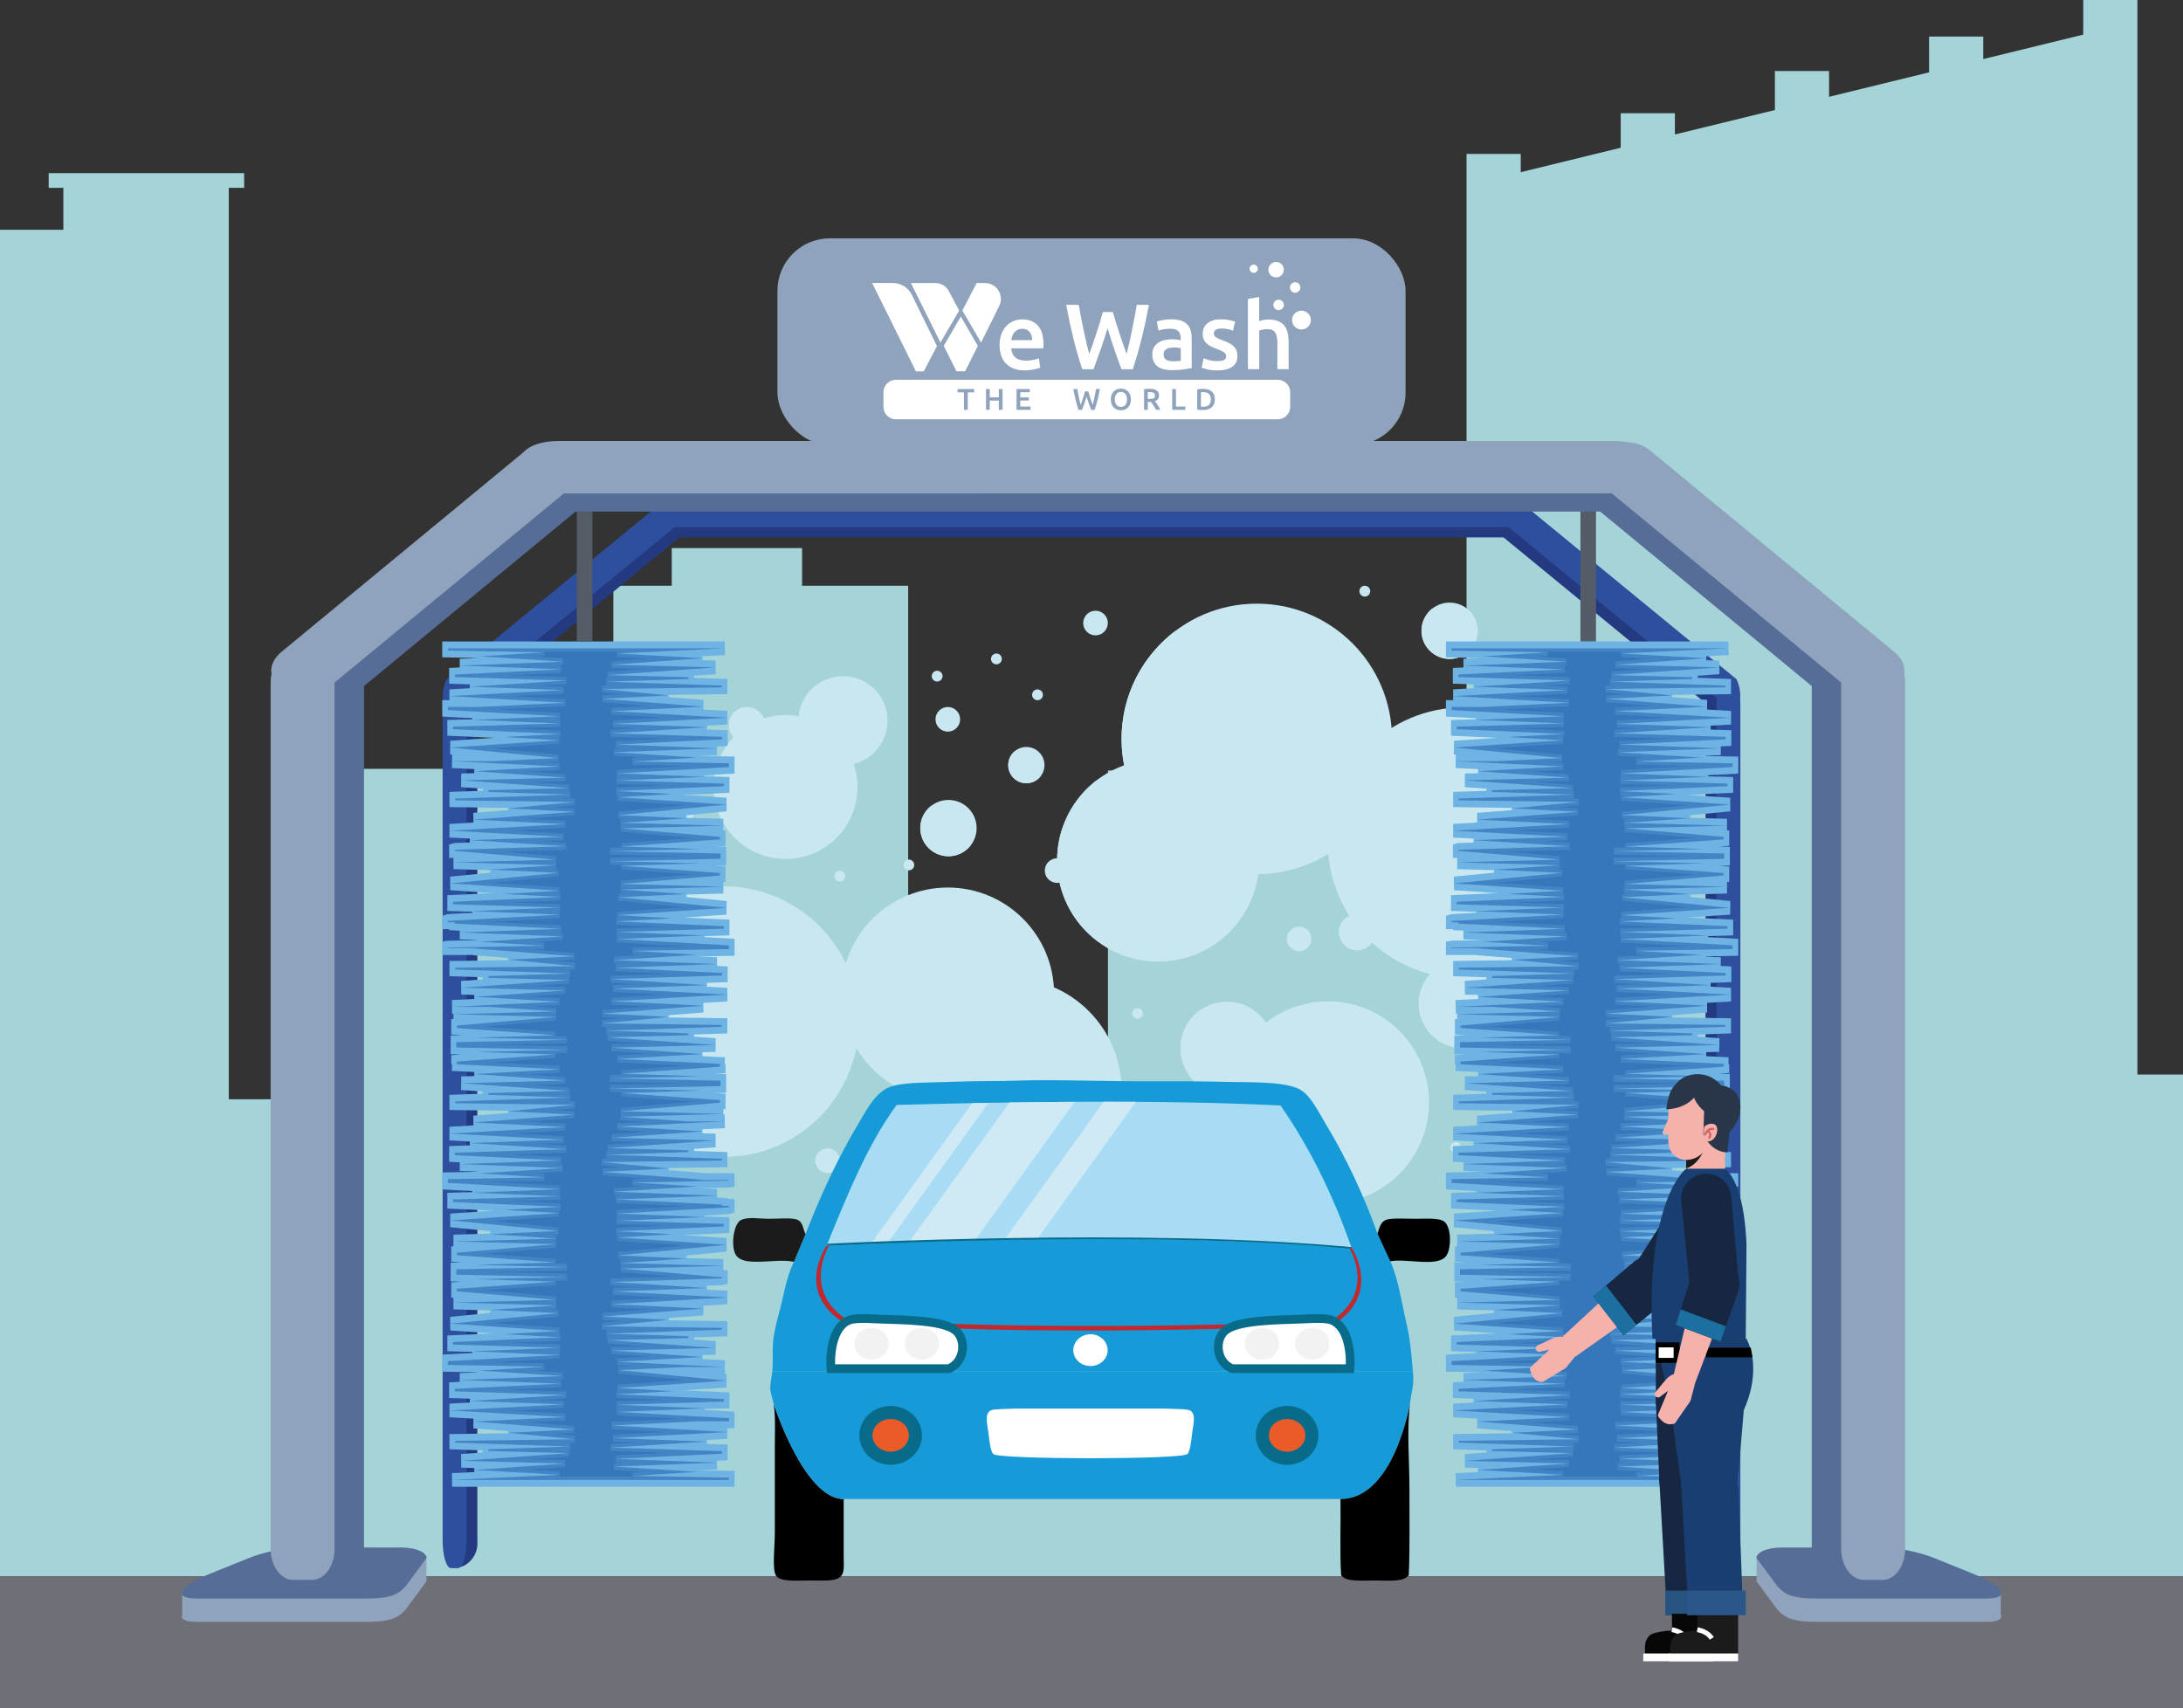 <?xml version="1.0" encoding="UTF-8"?>
<svg xmlns="http://www.w3.org/2000/svg" xmlns:xlink="http://www.w3.org/1999/xlink" viewBox="0 0 500 391.24">
  <rect x="0" y="0" width="500" height="391.24" fill="#333333" stroke="none"/>
  <defs>
    <style>
      .cls-1, .cls-2, .cls-3, .cls-4 {
        fill: none;
      }

      .cls-5 {
        fill: #3677bc;
      }

      .cls-2 {
        stroke: #d26665;
        stroke-linecap: round;
        stroke-linejoin: round;
        stroke-width: .51px;
      }

      .cls-6 {
        fill: #1b1b1b;
      }

      .cls-7 {
        fill: #f6b1ab;
      }

      .cls-8 {
        fill: #010101;
      }

      .cls-9 {
        fill: #566e97;
      }

      .cls-10 {
        fill: #4285c5;
      }

      .cls-11 {
        fill: #c1292e;
      }

      .cls-12 {
        fill: #a8dbf4;
      }

      .cls-13 {
        fill: #070708;
      }

      .cls-14 {
        fill: #169bd8;
      }

      .cls-15 {
        fill: #cfeaf5;
      }

      .cls-16 {
        fill: #6f6f78;
      }

      .cls-17 {
        fill: #193f72;
      }

      .cls-18 {
        fill: #a4d3d8;
      }

      .cls-19 {
        isolation: isolate;
      }

      .cls-20 {
        fill: #26537f;
      }

      .cls-21 {
        fill: #1c709f;
      }

      .cls-22 {
        mix-blend-mode: multiply;
      }

      .cls-23 {
        fill: #2e4f9e;
      }

      .cls-3 {
        stroke: #fff;
        stroke-width: 1.1px;
      }

      .cls-3, .cls-4, .cls-24 {
        stroke-miterlimit: 10;
      }

      .cls-25 {
        fill: #fff;
      }

      .cls-26 {
        fill: #8fa4bc;
      }

      .cls-27 {
        fill: #293549;
      }

      .cls-4 {
        stroke-width: 2px;
      }

      .cls-4, .cls-24 {
        stroke: #096b8a;
      }

      .cls-28 {
        fill: #233a81;
      }

      .cls-29 {
        mix-blend-mode: overlay;
      }

      .cls-30 {
        fill: #172641;
      }

      .cls-31 {
        fill: #f2f2f2;
      }

      .cls-32 {
        fill: #c8e7f0;
      }

      .cls-24 {
        fill: #eb5b28;
        stroke-width: 3px;
      }

      .cls-33 {
        clip-path: url(#clippath);
      }

      .cls-34 {
        fill: #096b8a;
      }

      .cls-35 {
        fill: #6db3e4;
      }

      .cls-36 {
        fill: #545c67;
      }

      .cls-37 {
        fill: #2b568a;
      }
    </style>
    <clipPath id="clippath">
      <path class="cls-1" d="M309.51,285.64c-4.19-11.94-9.52-22.82-16.21-32.44-27.72-1.36-60.18-.88-87.93-.13-6.86,9.37-11.4,20.9-16.07,32.3,38.9-2.21,82.22-2.31,120.21.27Z"/>
    </clipPath>
  </defs>
  <g class="cls-19">
    <g id="Capa_2">
      <g id="We_Wash_The_World">
        <g>
          <polygon class="cls-18" points="489.56 246.11 489.56 0 477.15 0 477.15 7.93 454.25 13.53 454.25 8.38 441.84 8.38 441.84 16.57 418.94 22.17 418.94 16.26 406.53 16.26 406.53 25.2 383.62 30.8 383.62 25.93 371.21 25.93 371.21 33.84 348.31 39.44 348.31 35.25 335.9 35.25 335.9 172.83 287.71 172.83 287.71 176.46 253.77 176.46 253.77 275.62 208.01 275.62 208.01 134.16 183.71 134.16 183.71 125.54 153.86 125.54 153.86 134.16 140.48 134.16 140.48 176.09 70.36 176.09 70.36 182.37 80.27 182.37 80.27 251.78 52.4 251.78 52.4 43.02 55.92 43.02 55.92 39.65 11.15 39.65 11.15 43.02 14.51 43.02 14.51 52.63 0 52.63 0 361.03 500 361.03 500 246.11 489.56 246.11"/>
          <rect class="cls-16" y="361.03" width="500" height="30.21"/>
          <g>
            <g>
              <circle class="cls-32" cx="335.14" cy="193" r="30.97"/>
              <path class="cls-32" d="M356.91,190.28c.14,0,.28-.01.43-.05,1.08-.23,1.77-1.3,1.54-2.39-2.01-9.31-9.33-16.61-18.65-18.59-1.09-.23-2.15.46-2.38,1.55s.46,2.15,1.55,2.38c7.77,1.66,13.88,7.75,15.56,15.52.2.94,1.04,1.58,1.96,1.58Z"/>
              <path class="cls-32" d="M316.53,168.25c-3.9,5.18-6.22,11.63-6.22,18.62,0,17.11,13.87,30.97,30.97,30.97,6.99,0,13.44-2.32,18.62-6.22-5.65,7.5-14.64,12.36-24.76,12.36-17.11,0-30.97-13.87-30.97-30.97,0-10.12,4.85-19.1,12.36-24.76Z"/>
            </g>
            <g>
              <circle class="cls-32" cx="217.09" cy="227.62" r="24.34"/>
              <circle class="cls-32" cx="226.04" cy="217.21" r="3.71"/>
              <circle class="cls-32" cx="229.75" cy="223.91" r="1.52"/>
              <path class="cls-32" d="M202.47,208.17c-3.07,4.07-4.89,9.14-4.89,14.63,0,13.44,10.9,24.34,24.34,24.34,5.49,0,10.56-1.82,14.63-4.89-4.44,5.9-11.5,9.71-19.45,9.71-13.44,0-24.34-10.9-24.34-24.34,0-7.95,3.81-15.01,9.71-19.45Z"/>
            </g>
            <g>
              <circle class="cls-32" cx="193.1" cy="165.05" r="10.19"/>
              <circle class="cls-32" cx="196.85" cy="160.69" r="1.55"/>
              <circle class="cls-32" cx="198.4" cy="163.49" r=".64"/>
              <path class="cls-32" d="M186.98,156.91c-1.28,1.71-2.05,3.83-2.05,6.13,0,5.63,4.56,10.19,10.19,10.19,2.3,0,4.42-.76,6.13-2.05-1.86,2.47-4.82,4.07-8.15,4.07-5.63,0-10.19-4.56-10.19-10.19,0-3.33,1.6-6.29,4.07-8.15Z"/>
            </g>
            <g>
              <circle class="cls-32" cx="152.42" cy="185.92" r="6.45"/>
              <circle class="cls-32" cx="154.79" cy="183.16" r=".98"/>
              <path class="cls-32" d="M155.37,184.94c0,.22.18.4.4.4s.4-.18.4-.4-.18-.4-.4-.4-.4.18-.4.4Z"/>
              <path class="cls-32" d="M148.54,180.77c-.81,1.08-1.3,2.42-1.3,3.88,0,3.56,2.89,6.45,6.45,6.45,1.46,0,2.8-.48,3.88-1.3-1.18,1.56-3.05,2.57-5.16,2.57-3.56,0-6.45-2.89-6.45-6.45,0-2.11,1.01-3.98,2.57-5.16Z"/>
            </g>
            <g>
              <circle class="cls-32" cx="332.03" cy="144.47" r="6.45"/>
              <circle class="cls-32" cx="334.41" cy="141.71" r=".98"/>
              <path class="cls-32" d="M334.98,143.49c0,.22.18.4.4.4s.4-.18.4-.4-.18-.4-.4-.4-.4.18-.4.4Z"/>
              <path class="cls-32" d="M328.16,139.32c-.81,1.08-1.3,2.42-1.3,3.88,0,3.56,2.89,6.45,6.45,6.45,1.46,0,2.8-.48,3.88-1.3-1.18,1.56-3.05,2.57-5.16,2.57-3.56,0-6.45-2.89-6.45-6.45,0-2.11,1.01-3.98,2.57-5.16Z"/>
            </g>
            <g>
              <circle class="cls-32" cx="217.24" cy="189.67" r="6.45"/>
              <circle class="cls-32" cx="219.61" cy="186.9" r=".98"/>
              <path class="cls-32" d="M220.19,188.68c0,.22.18.4.4.4s.4-.18.4-.4-.18-.4-.4-.4-.4.18-.4.4Z"/>
              <path class="cls-32" d="M213.36,184.51c-.81,1.08-1.3,2.42-1.3,3.88,0,3.56,2.89,6.45,6.45,6.45,1.46,0,2.8-.48,3.88-1.3-1.18,1.56-3.05,2.57-5.16,2.57-3.56,0-6.45-2.89-6.45-6.45,0-2.11,1.01-3.98,2.57-5.16Z"/>
            </g>
            <g>
              <circle class="cls-32" cx="335.14" cy="229.88" r="10.19"/>
              <circle class="cls-32" cx="338.89" cy="225.52" r="1.55"/>
              <circle class="cls-32" cx="340.44" cy="228.33" r=".64"/>
              <path class="cls-32" d="M329.02,221.74c-1.28,1.71-2.05,3.83-2.05,6.13,0,5.63,4.56,10.19,10.19,10.19,2.3,0,4.42-.76,6.13-2.05-1.86,2.47-4.82,4.07-8.15,4.07-5.63,0-10.19-4.56-10.19-10.19,0-3.33,1.6-6.29,4.07-8.15Z"/>
            </g>
            <g>
              <circle class="cls-32" cx="179.94" cy="180.24" r="16.47"/>
              <circle class="cls-32" cx="186" cy="173.2" r="2.51"/>
              <circle class="cls-32" cx="188.51" cy="177.73" r="1.03"/>
              <path class="cls-32" d="M170.05,167.09c-2.08,2.75-3.31,6.18-3.31,9.9,0,9.09,7.37,16.47,16.47,16.47,3.71,0,7.14-1.23,9.9-3.31-3,3.99-7.78,6.57-13.16,6.57-9.09,0-16.47-7.37-16.47-16.47,0-5.38,2.58-10.15,6.57-13.16Z"/>
            </g>
            <g>
              <circle class="cls-32" cx="231.2" cy="249.71" r="25.68"/>
              <path class="cls-32" d="M240.46,235.4c.57,0,1.13-.3,1.44-.83.46-.8.19-1.81-.6-2.28-1.28-.74-2.64-1.34-4.05-1.79-.88-.28-1.81.21-2.09,1.09-.28.88.21,1.81,1.09,2.09,1.17.37,2.31.87,3.38,1.49.26.15.55.23.83.23Z"/>
              <path class="cls-32" d="M249.25,247.46c.12,0,.23-.01.35-.04.9-.19,1.47-1.08,1.28-1.98-.76-3.5-2.44-6.74-4.88-9.38-.62-.68-1.68-.72-2.35-.09-.68.62-.72,1.68-.09,2.35,2.04,2.2,3.44,4.91,4.07,7.82.17.78.86,1.31,1.63,1.31Z"/>
              <path class="cls-32" d="M215.77,229.19c-3.24,4.3-5.16,9.64-5.16,15.44,0,14.18,11.5,25.68,25.68,25.68,5.79,0,11.14-1.92,15.44-5.16-4.69,6.22-12.13,10.24-20.52,10.24-14.18,0-25.68-11.5-25.68-25.68,0-8.39,4.02-15.84,10.24-20.52Z"/>
            </g>
            <g>
              <circle class="cls-32" cx="304.17" cy="252.48" r="23.14"/>
              <path class="cls-32" d="M312.51,239.57c.52,0,1.02-.27,1.3-.75.42-.72.17-1.64-.54-2.05-1.15-.67-2.38-1.21-3.65-1.61-.79-.25-1.63.19-1.88.98-.25.79.19,1.63.98,1.88,1.06.33,2.08.78,3.05,1.34.24.14.5.2.75.2Z"/>
              <path class="cls-32" d="M320.43,250.44c.1,0,.21-.01.32-.03.81-.18,1.32-.97,1.15-1.78-.68-3.15-2.2-6.07-4.4-8.45-.56-.61-1.51-.65-2.12-.08-.61.56-.65,1.51-.08,2.12,1.83,1.99,3.1,4.42,3.67,7.05.15.7.77,1.18,1.47,1.18Z"/>
              <path class="cls-32" d="M290.26,233.98c-2.92,3.87-4.65,8.69-4.65,13.91,0,12.78,10.36,23.14,23.14,23.14,5.22,0,10.04-1.73,13.91-4.65-4.22,5.61-10.94,9.23-18.5,9.23-12.78,0-23.14-10.36-23.14-23.14,0-7.56,3.63-14.27,9.23-18.5Z"/>
            </g>
            <g class="cls-29">
              <circle class="cls-32" cx="132.54" cy="238.86" r="6.74"/>
              <path class="cls-32" d="M134.97,235.1c.15,0,.3-.08.38-.22.12-.21.05-.48-.16-.6-.34-.19-.69-.35-1.06-.47-.23-.07-.48.06-.55.29-.07.23.06.48.29.55.31.1.61.23.89.39.07.04.14.06.22.06Z"/>
              <path class="cls-32" d="M137.28,238.26s.06,0,.09,0c.24-.05.39-.28.33-.52-.2-.92-.64-1.77-1.28-2.46-.16-.18-.44-.19-.62-.02-.18.16-.19.44-.02.62.53.58.9,1.29,1.07,2.05.04.2.23.34.43.34Z"/>
              <path class="cls-32" d="M128.49,233.47c-.85,1.13-1.35,2.53-1.35,4.05,0,3.72,3.02,6.74,6.74,6.74,1.52,0,2.92-.5,4.05-1.35-1.23,1.63-3.18,2.69-5.39,2.69-3.72,0-6.74-3.02-6.74-6.74,0-2.2,1.06-4.16,2.69-5.39Z"/>
            </g>
            <g>
              <circle class="cls-32" cx="255.36" cy="264.36" r="6.74"/>
              <path class="cls-32" d="M257.79,260.61c.15,0,.3-.08.38-.22.12-.21.05-.48-.16-.6-.34-.19-.69-.35-1.06-.47-.23-.07-.48.06-.55.29-.07.23.06.48.29.55.31.1.61.23.89.39.07.04.14.06.22.06Z"/>
              <path class="cls-32" d="M260.1,263.77s.06,0,.09,0c.24-.05.39-.28.33-.52-.2-.92-.64-1.77-1.28-2.46-.16-.18-.44-.19-.62-.02-.18.16-.19.44-.02.62.53.58.9,1.29,1.07,2.05.04.2.23.34.43.34Z"/>
              <path class="cls-32" d="M251.31,258.98c-.85,1.13-1.35,2.53-1.35,4.05,0,3.72,3.02,6.74,6.74,6.74,1.52,0,2.92-.5,4.05-1.35-1.23,1.63-3.18,2.69-5.39,2.69-3.72,0-6.74-3.02-6.74-6.74,0-2.2,1.06-4.16,2.69-5.39Z"/>
            </g>
            <g>
              <circle class="cls-32" cx="235.08" cy="175.24" r="4.15"/>
              <path class="cls-32" d="M236.57,172.93c.09,0,.18-.05.23-.13.07-.13.03-.29-.1-.37-.21-.12-.43-.22-.65-.29-.14-.04-.29.03-.34.18-.04.14.03.29.18.34.19.06.37.14.55.24.04.02.09.04.13.04Z"/>
              <path class="cls-32" d="M237.99,174.88s.04,0,.06,0c.15-.03.24-.17.21-.32-.12-.56-.39-1.09-.79-1.52-.1-.11-.27-.12-.38-.02s-.12.27-.02.38c.33.36.56.79.66,1.26.03.13.14.21.26.21Z"/>
              <path class="cls-32" d="M232.58,171.93c-.52.69-.83,1.56-.83,2.49,0,2.29,1.86,4.15,4.15,4.15.94,0,1.8-.31,2.49-.83-.76,1.01-1.96,1.66-3.32,1.66-2.29,0-4.15-1.86-4.15-4.15,0-1.36.65-2.56,1.66-3.32Z"/>
            </g>
            <circle class="cls-32" cx="136.69" cy="197.92" r="2.82"/>
            <circle class="cls-32" cx="217.09" cy="164.75" r="2.82"/>
            <circle class="cls-32" cx="250.92" cy="142.7" r="2.82"/>
            <circle class="cls-32" cx="353.2" cy="156.91" r="2.82"/>
            <circle class="cls-32" cx="371.38" cy="225.52" r="2.82"/>
            <circle class="cls-32" cx="297.55" cy="215.05" r="2.82"/>
            <circle class="cls-32" cx="242.12" cy="199.4" r="2.82"/>
            <circle class="cls-32" cx="189.53" cy="265.84" r="2.82"/>
            <g class="cls-29">
              <circle class="cls-32" cx="268.76" cy="256.06" r="2.82"/>
            </g>
            <circle class="cls-32" cx="131.3" cy="210.79" r="1.24"/>
            <circle class="cls-32" cx="139.51" cy="263.01" r="1.24"/>
            <g class="cls-29">
              <circle class="cls-32" cx="162.66" cy="230.42" r="1.24"/>
            </g>
            <circle class="cls-32" cx="237.63" cy="159.14" r="1.24"/>
            <circle class="cls-32" cx="228.22" cy="150.92" r="1.24"/>
            <circle class="cls-32" cx="312.6" cy="135.4" r="1.24"/>
            <g class="cls-29">
              <circle class="cls-32" cx="288.41" cy="171.09" r="1.24"/>
            </g>
            <circle class="cls-32" cx="127.37" cy="198.11" r="1.24"/>
            <circle class="cls-32" cx="208.16" cy="198.11" r="1.24"/>
            <g class="cls-29">
              <circle class="cls-32" cx="281.94" cy="161.92" r="1.24"/>
            </g>
            <circle class="cls-32" cx="127.37" cy="265.29" r="1.24"/>
            <circle class="cls-32" cx="214.65" cy="154.86" r="1.24"/>
            <circle class="cls-32" cx="192.36" cy="200.66" r="1.24"/>
            <g class="cls-29">
              <circle class="cls-32" cx="260.54" cy="232.12" r="1.24"/>
            </g>
            <circle class="cls-32" cx="333.42" cy="262.8" r="1.24"/>
            <g class="cls-29">
              <circle class="cls-32" cx="275.11" cy="276.86" r="1.24"/>
            </g>
            <circle class="cls-32" cx="364.88" cy="240.07" r="1.24"/>
            <circle class="cls-32" cx="358.92" cy="222.69" r="1.24"/>
            <circle class="cls-32" cx="371.38" cy="194.24" r="1.24"/>
            <circle class="cls-32" cx="203.3" cy="267.61" r="1.24"/>
            <g>
              <circle class="cls-32" cx="310.84" cy="213.5" r="4.15"/>
              <path class="cls-32" d="M312.33,211.19c.09,0,.18-.05.23-.13.07-.13.03-.29-.1-.37-.21-.12-.43-.22-.65-.29-.14-.04-.29.03-.34.18-.04.14.03.29.18.34.19.06.37.14.55.24.04.02.09.04.13.04Z"/>
              <path class="cls-32" d="M313.75,213.14s.04,0,.06,0c.15-.03.24-.17.21-.32-.12-.56-.39-1.09-.79-1.52-.1-.11-.27-.12-.38-.02s-.12.27-.02.38c.33.36.56.79.66,1.26.03.13.14.21.26.21Z"/>
              <path class="cls-32" d="M308.34,210.18c-.52.69-.83,1.56-.83,2.49,0,2.29,1.86,4.15,4.15,4.15.94,0,1.8-.31,2.49-.83-.76,1.01-1.96,1.66-3.32,1.66-2.29,0-4.15-1.86-4.15-4.15,0-1.36.65-2.56,1.66-3.32Z"/>
            </g>
            <g>
              <circle class="cls-32" cx="171.12" cy="166.07" r="4.15"/>
              <path class="cls-32" d="M172.61,163.76c.09,0,.18-.05.23-.13.07-.13.03-.29-.1-.37-.21-.12-.43-.22-.65-.29-.14-.04-.29.03-.34.18-.04.14.03.29.18.34.19.06.37.14.55.24.04.02.09.04.13.04Z"/>
              <path class="cls-32" d="M174.04,165.71s.04,0,.06,0c.15-.03.24-.17.21-.32-.12-.56-.39-1.09-.79-1.52-.1-.11-.27-.12-.38-.02-.11.1-.12.27-.02.38.33.36.56.79.66,1.26.03.13.14.21.26.21Z"/>
              <path class="cls-32" d="M168.62,162.76c-.52.69-.83,1.56-.83,2.49,0,2.29,1.86,4.15,4.15,4.15.94,0,1.8-.31,2.49-.83-.76,1.01-1.96,1.66-3.32,1.66-2.29,0-4.15-1.86-4.15-4.15,0-1.36.65-2.56,1.66-3.32Z"/>
            </g>
            <g>
              <circle class="cls-32" cx="352.18" cy="257.47" r="6.74"/>
              <path class="cls-32" d="M354.61,253.72c.15,0,.3-.08.38-.22.12-.21.05-.48-.16-.6-.34-.19-.69-.35-1.06-.47-.23-.07-.48.06-.55.29-.07.23.06.48.29.55.31.1.61.23.89.39.07.04.14.06.22.06Z"/>
              <path class="cls-32" d="M356.92,256.88s.06,0,.09,0c.24-.05.39-.28.33-.52-.2-.92-.64-1.77-1.28-2.46-.16-.18-.44-.19-.62-.02-.18.16-.19.44-.02.62.53.58.9,1.29,1.07,2.05.04.2.23.34.43.34Z"/>
              <path class="cls-32" d="M348.13,252.09c-.85,1.13-1.35,2.53-1.35,4.05,0,3.72,3.02,6.74,6.74,6.74,1.52,0,2.92-.5,4.05-1.35-1.23,1.63-3.18,2.69-5.39,2.69-3.72,0-6.74-3.02-6.74-6.74,0-2.2,1.06-4.16,2.69-5.39Z"/>
            </g>
            <g>
              <circle class="cls-32" cx="165.77" cy="233.98" r="30.97"/>
              <path class="cls-32" d="M187.54,231.26c.14,0,.28-.01.43-.05,1.08-.23,1.77-1.3,1.54-2.39-2.01-9.31-9.33-16.61-18.65-18.59-1.09-.23-2.15.46-2.38,1.55-.23,1.08.46,2.15,1.55,2.38,7.77,1.66,13.88,7.75,15.56,15.52.2.94,1.04,1.58,1.96,1.58Z"/>
              <path class="cls-32" d="M147.16,209.22c-3.9,5.18-6.22,11.63-6.22,18.62,0,17.11,13.87,30.97,30.97,30.97,6.99,0,13.44-2.32,18.62-6.22-5.65,7.5-14.64,12.36-24.76,12.36-17.11,0-30.97-13.87-30.97-30.97,0-10.12,4.85-19.1,12.36-24.76Z"/>
            </g>
            <g>
              <circle class="cls-32" cx="287.86" cy="169.23" r="30.97"/>
              <path class="cls-32" d="M309.63,166.51c.14,0,.28-.01.43-.05,1.08-.23,1.77-1.3,1.54-2.39-2.01-9.31-9.33-16.61-18.65-18.59-1.09-.23-2.15.46-2.38,1.55-.23,1.08.46,2.15,1.55,2.38,7.77,1.66,13.88,7.75,15.56,15.52.2.94,1.04,1.58,1.96,1.58Z"/>
              <path class="cls-32" d="M269.24,144.47c-3.9,5.18-6.22,11.63-6.22,18.62,0,17.11,13.87,30.97,30.97,30.97,6.99,0,13.44-2.32,18.62-6.22-5.65,7.5-14.64,12.36-24.76,12.36-17.11,0-30.97-13.87-30.97-30.97,0-10.12,4.85-19.1,12.36-24.76Z"/>
            </g>
            <g>
              <circle class="cls-32" cx="281.03" cy="240.07" r="10.66"/>
              <path class="cls-32" d="M288.52,239.14s.1,0,.15-.02c.37-.08.61-.45.53-.82-.69-3.2-3.21-5.72-6.42-6.4-.37-.08-.74.16-.82.53s.16.74.53.82c2.67.57,4.78,2.67,5.35,5.34.07.32.36.55.67.55Z"/>
              <path class="cls-32" d="M274.62,231.55c-1.34,1.78-2.14,4-2.14,6.41,0,5.89,4.77,10.66,10.66,10.66,2.4,0,4.62-.8,6.41-2.14-1.95,2.58-5.04,4.25-8.52,4.25-5.89,0-10.66-4.77-10.66-10.66,0-3.48,1.67-6.57,4.25-8.52Z"/>
            </g>
            <g>
              <circle class="cls-32" cx="265.27" cy="197.08" r="23.14"/>
              <path class="cls-32" d="M273.6,184.17c.52,0,1.02-.27,1.3-.75.42-.72.17-1.64-.54-2.05-1.15-.67-2.38-1.21-3.65-1.61-.79-.25-1.63.19-1.88.98-.25.79.19,1.63.98,1.88,1.06.33,2.08.78,3.05,1.34.24.14.5.2.75.2Z"/>
              <path class="cls-32" d="M281.53,195.04c.1,0,.21-.01.32-.03.81-.18,1.32-.97,1.15-1.78-.68-3.15-2.2-6.07-4.4-8.45-.56-.61-1.51-.65-2.12-.08-.61.56-.65,1.51-.08,2.12,1.83,1.99,3.1,4.42,3.67,7.05.15.7.77,1.18,1.47,1.18Z"/>
              <path class="cls-32" d="M251.35,178.58c-2.92,3.87-4.65,8.69-4.65,13.91,0,12.78,10.36,23.14,23.14,23.14,5.22,0,10.04-1.73,13.91-4.65-4.22,5.61-10.94,9.23-18.5,9.23-12.78,0-23.14-10.36-23.14-23.14,0-7.56,3.63-14.27,9.23-18.5Z"/>
            </g>
          </g>
          <g>
            <g>
              <path class="cls-28" d="M344.16,116.29c3.73,0,4.5,1.07,4.5,2.39v2c0,1.33-.77,2.4-4.5,2.4h-188.05c-3.73,0-4.51-1.07-4.51-2.4v-2c0-1.32.77-2.39,4.51-2.39h188.05Z"/>
              <g>
                <g>
                  <path class="cls-28" d="M390.64,353.51c0,3.52,3.02,5.4,4.09,5.4h.62c1.07,0,.76-1.88.76-5.4v-190.98c0-3.51-.86-6.36-1.93-6.36h-1.61c-1.06,0-1.93,2.85-1.93,6.36v190.98Z"/>
                  <path class="cls-28" d="M345.54,115.25c-.98-1.92-2.24-.79-2.99.69l-1.14,2.24c-.75,1.48-.8.7.18,2.62l50.12,41.13c.97,1.92,2,4.23,2.75,2.75l1.14-2.23c.75-1.48.56-4.24-.41-6.16l-49.65-41.03Z"/>
                </g>
                <g>
                  <path class="cls-23" d="M393.16,352.81c0,3.51.87,6.36,1.93,6.36h1.6c1.07,0,1.93-2.85,1.93-6.36v-190.98c0-3.51-.86-6.36-1.93-6.36h-1.6c-1.07,0-1.93,2.85-1.93,6.36v190.98Z"/>
                  <path class="cls-23" d="M347.59,114.44c-2.13-.34-2.6-.07-3.34,1.4l-1.14,2.24c-.75,1.48-.05-.45.93,1.47l50.12,41.13c.98,1.92,2.08,4.76,2.83,3.28l1.14-2.24c.76-1.48.57-4.24-.4-6.16l-50.12-41.13Z"/>
                </g>
              </g>
              <g>
                <g>
                  <path class="cls-28" d="M109.35,353.51c0,3.52-3.01,5.4-4.08,5.4h-.63c-1.07,0-.76-1.88-.76-5.4v-190.98c0-3.51.87-6.36,1.93-6.36h1.61c1.06,0,1.92,2.85,1.92,6.36v190.98Z"/>
                  <path class="cls-28" d="M154.46,115.25c.98-1.92,2.24-.79,3,.69l1.14,2.24c.75,1.48.8.7-.17,2.62l-50.12,41.13c-.98,1.92-2,4.23-2.75,2.75l-1.14-2.23c-.75-1.48-.56-4.24.41-6.16l49.64-41.03Z"/>
                </g>
                <g>
                  <path class="cls-23" d="M106.84,352.81c0,3.51-.87,6.36-1.93,6.36h-1.6c-1.07,0-1.93-2.85-1.93-6.36v-190.98c0-3.51.86-6.36,1.93-6.36h1.6c1.07,0,1.93,2.85,1.93,6.36v190.98Z"/>
                  <path class="cls-23" d="M152.42,114.44c2.13-.34,2.59-.07,3.34,1.4l1.14,2.24c.76,1.48.05-.45-.93,1.47l-50.11,41.13c-.98,1.92-2.08,4.76-2.83,3.28l-1.14-2.24c-.75-1.48-.57-4.24.4-6.16l50.12-41.13Z"/>
                </g>
              </g>
            </g>
            <path class="cls-23" d="M344.16,113.94c3.73,0,4.5,1.07,4.5,2.4v2c0,1.33-.77,2.39-4.5,2.39h-188.05c-3.73,0-4.51-1.07-4.51-2.39v-2c0-1.32.77-2.4,4.51-2.4h188.05Z"/>
          </g>
          <g>
            <g>
              <polygon class="cls-35" points="395.88 146.92 395.93 150.04 390.79 150.29 390.79 151.22 393.78 151.29 393.82 154.42 388.86 154.77 388.86 155.25 396.48 155.51 396.48 158.98 383.04 159.16 383.03 159.68 391.01 160.3 390.99 162.52 396.49 162.83 396.48 165.95 391.81 166.2 391.81 167.1 396.55 167.25 396.55 170.84 394.13 170.96 394.13 172.95 389.62 173.13 398.13 173.29 398.13 177.18 391.25 177.56 391.25 177.8 396.97 177.97 396.97 181.57 386.34 182.05 396.29 182.72 396.32 185.83 387.14 186.73 387.14 187.31 395.56 187.54 395.56 190.19 396.07 190.23 396.07 193.73 393.71 193.9 396.21 193.95 396.21 198.25 393.67 198.3 396.07 198.48 396.07 201.97 395.56 202.02 395.56 204.65 387.14 204.89 387.14 205.47 396.32 206.37 396.29 209.49 386.34 210.16 396.97 210.63 396.97 214.24 391.25 214.41 391.25 214.64 398.13 215.03 398.13 218.91 389.62 219.08 394.13 219.25 394.13 221.24 396.55 221.36 396.55 224.95 391.81 225.11 391.81 226 396.48 226.25 396.49 229.37 390.99 229.69 391.01 231.9 383.03 232.53 383.04 233.04 396.48 233.22 396.48 236.69 388.86 236.95 388.86 237.43 393.82 237.79 393.78 240.91 390.79 240.99 390.79 241.92 395.93 242.16 395.9 243.72 396.07 243.72 396.07 245.77 393.67 245.94 396.21 245.99 396.21 250.29 393.67 250.34 396.07 250.52 396.07 254.01 395.56 254.06 395.56 255.27 395.88 255.27 395.93 258.39 390.79 258.64 390.79 259.57 393.78 259.65 393.82 262.77 388.86 263.13 388.86 263.61 396.48 263.87 396.48 267.34 383.04 267.52 383.03 268.03 391.01 268.65 391.01 268.71 398.13 268.71 398.13 271.81 396.86 271.99 389.62 272.13 394.13 272.3 394.13 274.29 396.55 274.41 396.55 274.63 398.13 274.63 398.13 277.69 396.9 278.08 391.25 278.4 391.25 278.63 396.97 278.8 396.97 282.41 386.32 282.88 396.29 283.55 396.32 286.67 387.14 287.57 387.14 288.14 395.56 288.38 395.56 290.95 396.55 290.95 396.55 294.04 395.29 294.36 391.81 294.48 391.81 295.37 396.48 295.62 396.49 298.74 390.99 299.06 391.01 301.28 383.03 301.9 383.04 302.41 396.48 302.59 396.48 306.06 388.86 306.32 388.86 306.81 393.82 307.16 393.78 310.28 390.79 310.36 390.79 311.29 395.93 311.54 395.88 314.63 396.32 314.67 396.29 317.79 386.34 318.46 396.97 318.93 396.97 322.54 391.25 322.71 391.25 322.94 398.13 323.33 398.13 327.09 396.49 327.09 396.48 329.56 391.81 329.81 391.81 330.71 396.55 330.86 396.55 334.45 394.13 334.57 394.13 336.56 389.62 336.74 398.13 336.9 398.13 340.53 333.44 340.53 333.39 337.41 338.53 337.16 338.52 336.23 335.54 336.15 335.49 333.03 340.46 332.68 340.46 332.19 332.83 331.94 332.83 328.46 346.27 328.28 346.28 327.77 338.3 327.15 338.33 324.93 332.83 324.61 332.83 321.49 337.51 321.24 337.51 320.35 332.76 320.2 332.76 316.61 335.19 316.49 335.19 314.5 339.7 314.32 331.18 314.16 331.18 310.27 338.07 309.88 338.07 309.65 332.35 309.48 332.35 305.88 342.98 305.4 333.03 304.73 332.99 301.61 342.18 300.71 342.17 300.14 333.75 299.9 333.75 297.26 333.24 297.22 333.24 293.72 335.61 293.55 333.11 293.5 333.11 289.2 335.65 289.14 333.24 288.97 333.24 285.48 333.75 285.43 333.75 282.79 342.17 282.55 342.18 281.98 332.99 281.08 333.03 277.96 343.01 277.29 332.35 276.81 332.35 273.21 338.07 273.04 338.07 272.81 331.18 272.42 331.18 268.54 339.7 268.37 335.19 268.19 335.19 266.21 332.76 266.09 332.76 262.5 337.51 262.34 337.51 261.45 332.83 261.2 332.83 258.08 338.33 257.76 338.31 255.54 346.28 254.92 346.27 254.41 332.83 254.23 332.83 250.76 340.46 250.5 340.46 250.01 335.49 249.66 335.54 246.54 338.52 246.46 338.53 245.53 333.39 245.28 333.41 243.72 333.24 243.72 333.24 241.68 335.65 241.51 333.11 241.45 333.11 237.15 335.65 237.1 333.24 236.93 333.24 233.43 333.75 233.39 333.75 232.17 333.44 232.17 333.39 229.05 338.53 228.8 338.52 227.87 335.54 227.8 335.49 224.68 340.46 224.32 340.46 223.84 332.83 223.58 332.83 220.11 346.27 219.92 346.28 219.41 338.31 218.79 338.31 218.74 331.18 218.74 331.18 215.64 332.46 215.46 339.7 215.32 335.19 215.14 335.19 213.16 332.76 213.04 332.76 212.81 331.18 212.81 331.18 209.76 332.42 209.37 338.07 209.05 338.07 208.82 332.35 208.65 332.35 205.04 342.99 204.56 333.03 203.89 332.99 200.78 342.18 199.88 342.17 199.3 333.75 199.07 333.75 196.49 332.76 196.49 332.76 193.41 334.02 193.08 337.51 192.97 337.51 192.07 332.83 191.83 332.83 188.71 338.33 188.39 338.31 186.17 346.28 185.55 346.27 185.04 332.83 184.85 332.83 181.38 340.46 181.12 340.46 180.64 335.49 180.29 335.54 177.17 338.52 177.09 338.53 176.16 333.39 175.91 333.44 172.82 332.99 172.77 333.03 169.66 342.98 168.99 332.35 168.51 332.35 164.91 338.07 164.74 338.07 164.5 331.18 164.12 331.18 160.36 332.83 160.36 332.83 157.89 337.51 157.63 337.51 156.74 332.76 156.59 332.76 152.99 335.19 152.88 335.19 150.89 339.7 150.71 331.18 150.55 331.18 146.92 395.88 146.92"/>
              <polygon class="cls-10" points="332.48 312.62 354.53 313.03 339.76 313.93 358.79 315.16 335.23 316.06 358.38 316.92 334.06 318.1 334.06 318.67 359.55 319.49 337.56 320.88 359 321.66 332.89 323.05 359.34 324.57 338.39 325.59 361.4 327.39 346.36 328.17 361.54 329.64 334.13 330.01 334.13 330.42 360.51 331.32 341.75 331.93 341.75 332.34 360.24 332.83 335.57 334.59 359.34 335.2 338.59 336.68 358.04 337.78 333.44 338.97 364.66 338.97 396.84 338.97 396.84 338.44 374.78 338.03 389.56 337.13 370.52 335.9 394.09 335 370.94 334.14 395.26 332.95 395.26 332.38 369.77 331.56 391.75 330.17 370.32 329.39 396.43 328 369.97 326.49 389.67 325.53 396.84 325.53 396.84 324.82 371.21 323.39 391.21 322.57 371.14 321.75 395.67 321.01 395.67 320.44 371.07 319.34 383.92 318.64 371.35 317.9 396.22 316.23 371.55 313.81 386.65 313.1 395.88 313.1 371.28 311.91 390.72 310.81 369.97 309.33 393.75 308.72 369.08 306.96 387.56 306.47 387.56 306.06 368.81 305.45 395.19 304.55 395.19 304.14 367.78 303.77 382.96 302.3 367.91 301.52 390.93 299.72 369.97 298.7 396.43 297.18 370.32 295.79 391.75 295.01 369.77 293.62 395.26 292.8 395.26 292.52 394.78 292.52 372.1 290.55 395.53 289.94 372.04 289.29 387.08 288.26 371.55 287.53 396.22 285.11 371.35 283.44 383.92 282.7 371.07 282 395.67 280.9 395.67 280.33 371.14 279.59 391.21 278.77 371.21 277.95 396.84 276.52 396.84 276.19 395.26 276.19 395.26 275.91 370.94 274.72 394.09 273.86 370.52 272.96 389.56 271.73 374.78 270.83 396.84 270.43 396.84 270.28 389.67 270.28 390.93 270.21 367.91 268.41 382.96 267.64 367.78 266.16 395.19 265.8 395.19 265.39 368.81 264.49 387.56 263.87 387.56 263.46 369.08 262.97 393.75 261.21 369.97 260.6 390.72 259.13 371.28 258.02 395.88 256.84 386.65 256.84 387.08 256.82 372.04 255.79 395.53 255.14 372.1 254.52 394.78 252.56 394.78 251.99 372.24 250.35 390.38 249.78 369.56 249.29 394.91 248.76 394.91 248.14 394.91 247.53 369.56 247 390.38 246.51 372.24 245.93 394.78 244.3 394.78 243.72 395.88 243.72 371.28 242.54 390.72 241.43 369.97 239.96 393.75 239.35 369.08 237.59 387.56 237.1 387.56 236.69 368.81 236.07 395.19 235.17 395.19 234.76 367.78 234.4 382.96 232.92 367.91 232.14 390.93 230.35 369.97 229.32 396.43 227.81 370.32 226.42 391.75 225.64 369.77 224.25 395.26 223.43 395.26 222.86 370.94 221.67 394.09 220.81 370.52 219.91 389.56 218.68 374.78 217.78 396.84 217.38 396.84 216.52 371.21 215.08 391.21 214.27 371.14 213.45 395.67 212.71 395.67 212.14 371.07 211.03 383.92 210.34 371.35 209.6 396.22 207.93 371.55 205.51 387.08 204.77 372.04 203.75 395.53 203.1 372.1 202.48 394.78 200.52 394.78 199.95 372.24 198.31 390.38 197.74 369.56 197.25 394.91 196.71 394.91 196.1 394.91 195.49 369.56 194.96 390.38 194.46 372.24 193.89 394.78 192.26 394.78 191.68 372.1 189.72 395.53 189.11 372.04 188.45 387.08 187.43 371.55 186.69 396.22 184.28 371.35 182.6 383.92 181.86 371.07 181.17 395.67 180.06 395.67 179.49 371.14 178.75 391.21 177.94 371.21 177.12 396.84 175.69 396.84 174.83 374.78 174.42 389.56 173.52 370.52 172.29 394.09 171.39 370.94 170.53 395.26 169.34 395.26 168.77 369.77 167.95 391.75 166.56 370.32 165.79 396.43 164.39 369.97 162.88 390.93 161.86 367.91 160.06 382.96 159.28 367.78 157.81 395.19 157.44 395.19 157.03 368.81 156.13 387.56 155.52 387.56 155.11 369.08 154.62 393.75 152.86 369.97 152.24 390.72 150.77 371.28 149.67 395.88 148.48 364.66 148.48 332.48 148.48 332.48 149.01 354.53 149.42 339.76 150.32 358.79 151.55 335.23 152.45 358.38 153.31 334.06 154.49 334.06 155.07 359.55 155.88 337.56 157.28 359 158.05 332.89 159.44 359.34 160.96 339.64 161.92 332.48 161.92 332.48 162.63 358.11 164.06 338.11 164.88 358.17 165.7 333.65 166.43 333.65 167.01 358.24 168.11 345.39 168.81 357.97 169.54 333.1 171.22 357.76 173.63 342.67 174.35 333.44 174.35 358.04 175.54 338.59 176.64 359.34 178.11 335.57 178.73 360.24 180.49 341.75 180.98 341.75 181.39 360.51 182 334.13 182.9 334.13 183.31 361.54 183.68 346.36 185.15 361.4 185.93 338.39 187.73 359.34 188.75 332.89 190.26 359 191.66 337.56 192.43 359.55 193.82 334.06 194.64 334.06 194.93 334.54 194.93 357.21 196.89 333.78 197.51 357.28 198.16 342.23 199.18 357.76 199.92 333.1 202.33 357.97 204.01 345.39 204.75 358.24 205.44 333.65 206.55 333.65 207.12 358.17 207.86 338.11 208.68 358.11 209.49 332.48 210.93 332.48 211.25 334.06 211.25 334.06 211.54 358.38 212.73 335.23 213.58 358.79 214.48 339.76 215.71 354.53 216.61 332.48 217.02 332.48 217.17 339.64 217.17 338.39 217.23 361.4 219.03 346.36 219.81 361.54 221.28 334.13 221.65 334.13 222.06 360.51 222.96 341.75 223.57 341.75 223.98 360.24 224.47 335.57 226.23 359.34 226.85 338.59 228.32 358.04 229.42 333.44 230.61 342.67 230.61 342.23 230.63 357.28 231.65 333.78 232.31 357.21 232.92 334.54 234.89 334.54 235.46 357.07 237.1 338.94 237.67 359.75 238.16 334.4 238.69 334.4 239.3 334.4 239.92 359.75 240.45 338.94 240.94 357.07 241.51 334.54 243.15 334.54 243.72 333.44 243.72 358.04 244.91 338.59 246.01 359.34 247.49 335.57 248.1 360.24 249.86 341.75 250.35 341.75 250.76 360.51 251.37 334.13 252.27 334.13 252.68 361.54 253.05 346.36 254.52 361.4 255.3 338.39 257.1 359.34 258.12 332.89 259.64 359 261.03 337.56 261.81 359.55 263.2 334.06 264.02 334.06 264.59 358.38 265.78 335.23 266.63 358.79 267.53 339.76 268.76 354.53 269.66 332.48 270.07 332.48 270.93 358.11 272.36 338.11 273.18 358.17 274 333.65 274.73 333.65 275.31 358.24 276.41 345.39 277.11 357.97 277.84 333.1 279.52 357.76 281.94 342.23 282.67 357.28 283.69 333.78 284.35 357.21 284.96 334.54 286.93 334.54 287.5 357.07 289.14 338.94 289.71 359.75 290.2 334.4 290.73 334.4 291.35 334.4 291.96 359.75 292.49 338.94 292.98 357.07 293.55 334.54 295.19 334.54 295.76 357.21 297.73 333.78 298.34 357.28 299 342.23 300.02 357.76 300.76 333.1 303.17 357.97 304.85 345.39 305.58 358.24 306.28 333.65 307.38 333.65 307.96 358.17 308.69 338.11 309.51 358.11 310.33 332.48 311.76 332.48 312.62"/>
              <polygon class="cls-5" points="371.25 149.26 371.25 150.45 378.48 150.86 369.94 151.46 369.96 153.02 377.67 153.22 369.04 153.84 369.06 155.34 368.79 155.35 368.79 156.91 370.94 156.98 367.77 157.03 367.73 158.59 372.43 159.04 367.89 159.28 367.87 160.84 378.61 161.68 369.95 162.1 369.94 163.66 382.28 164.37 370.29 165 370.3 166.57 376.06 166.78 369.73 167.17 369.75 168.74 383.02 169.16 370.91 169.75 370.92 171.31 373.32 171.4 370.51 171.51 370.49 173.07 377.09 173.49 374.75 173.63 374.77 175.2 387.39 175.43 371.18 176.34 371.19 177.9 372.07 177.94 371.12 177.97 371.13 179.54 382.46 179.88 371.05 180.39 371.05 181.95 371.32 181.96 371.31 183.38 386.75 184.42 371.5 185.91 371.53 187.47 373.52 187.57 372 187.67 372.02 189.23 372.09 189.23 372.06 190.5 388.54 191.93 372.21 193.11 372.22 194.11 369.55 194.17 369.55 195.74 386.95 196.1 369.55 196.46 369.55 198.03 372.22 198.09 372.21 199.09 388.56 200.28 372.06 201.71 372.09 202.97 372.02 202.97 372 204.53 373.55 204.64 371.53 204.73 371.5 206.29 386.75 207.78 371.31 208.83 371.32 210.24 371.05 210.25 371.05 211.81 382.48 212.32 371.13 212.67 371.12 214.23 372.07 214.27 371.19 214.3 371.18 215.87 387.4 216.77 374.77 217 374.75 218.57 377.09 218.71 370.49 219.13 370.51 220.69 373.32 220.8 370.92 220.89 370.91 222.45 383.04 223.04 369.75 223.47 369.73 225.03 376.03 225.43 370.3 225.63 370.29 227.2 382.28 227.83 369.94 228.54 369.95 230.1 378.63 230.53 367.87 231.37 367.89 232.93 372.43 233.16 367.73 233.62 367.77 235.18 370.95 235.22 368.79 235.29 368.79 236.86 369.06 236.86 369.04 238.37 377.64 238.98 369.96 239.18 369.94 240.74 378.48 241.34 371.25 241.75 371.25 243.32 387.03 244.08 372.21 245.16 372.22 246.15 369.55 246.22 369.55 247.78 386.95 248.14 369.55 248.51 369.55 250.07 372.22 250.13 372.21 251.13 388.54 252.32 372.06 253.75 372.09 255.01 372.02 255.01 372 256.57 377.46 256.94 371.25 257.24 371.25 258.8 378.48 259.22 369.94 259.82 369.96 261.38 377.64 261.58 369.04 262.19 369.06 263.7 368.79 263.7 368.79 265.27 370.95 265.34 367.77 265.38 367.73 266.94 372.43 267.4 367.89 267.63 367.87 269.19 378.08 269.99 374.77 270.05 374.75 271.61 377.09 271.76 370.49 272.18 370.51 273.74 373.37 273.85 370.92 273.94 370.91 275.5 387.02 276.29 371.18 277.17 371.19 278.73 372.12 278.77 371.12 278.81 371.13 280.37 382.46 280.71 371.05 281.22 371.05 282.79 371.32 282.8 371.31 284.21 386.75 285.26 371.5 286.75 371.53 288.31 373.55 288.4 372 288.51 372.02 290.07 372.09 290.07 372.06 291.33 384.13 292.38 369.75 292.84 369.73 294.4 376.06 294.8 370.3 295.01 370.29 296.57 382.28 297.21 369.94 297.91 369.95 299.48 378.61 299.9 367.87 300.74 367.89 302.3 372.45 302.53 367.73 302.99 367.77 304.55 370.87 304.59 368.79 304.66 368.79 306.23 369.06 306.23 369.04 307.74 377.64 308.35 369.96 308.55 369.94 310.11 378.48 310.72 371.25 311.13 371.25 312.69 374.97 312.87 371.53 313.03 371.5 314.59 386.75 316.08 371.31 317.13 371.32 318.54 371.05 318.56 371.05 320.12 382.46 320.63 371.13 320.97 371.12 322.53 372.07 322.57 371.19 322.61 371.18 324.17 385.37 324.96 369.95 325.71 369.94 327.27 382.28 327.98 370.29 328.61 370.3 330.18 376.03 330.38 369.73 330.78 369.75 332.34 383.02 332.77 370.91 333.36 370.92 334.92 373.37 335.01 370.51 335.12 370.49 336.68 377.09 337.1 374.75 337.25 374.77 338.19 358.07 338.19 358.07 337 350.83 336.59 359.38 335.98 359.35 334.42 351.67 334.22 360.27 333.61 360.25 332.11 360.53 332.1 360.53 330.54 358.37 330.46 361.55 330.42 361.59 328.86 356.89 328.4 361.43 328.17 361.44 326.61 350.69 325.77 359.37 325.35 359.37 323.78 347.05 323.08 359.03 322.45 359.02 320.88 353.26 320.67 359.58 320.28 359.56 318.71 346.3 318.29 358.41 317.7 358.4 316.13 355.95 316.04 358.81 315.94 358.83 314.37 352.23 313.95 354.56 313.81 354.54 312.25 341.95 312.01 358.13 311.11 358.13 309.55 357.24 309.51 358.19 309.47 358.19 307.91 346.86 307.57 358.27 307.06 358.27 305.5 358 305.49 358 304.07 342.57 303.02 357.82 301.53 357.79 299.97 355.8 299.88 357.32 299.78 357.3 298.22 357.23 298.22 357.26 296.95 340.78 295.52 357.11 294.33 357.1 293.34 359.77 293.27 359.77 291.71 342.37 291.35 359.77 290.98 359.77 289.42 357.1 289.36 357.11 288.36 340.77 287.17 357.26 285.74 357.23 284.47 357.3 284.47 357.32 282.92 355.8 282.81 357.79 282.72 357.82 281.16 342.57 279.67 358 278.62 358 277.2 358.27 277.19 358.27 275.63 346.84 275.12 358.19 274.78 358.19 273.22 357.24 273.18 358.13 273.14 358.13 271.58 341.95 270.68 354.54 270.44 354.56 268.88 352.23 268.74 358.83 268.32 358.81 266.75 355.95 266.65 358.4 266.56 358.41 264.99 346.3 264.41 359.56 263.98 359.58 262.42 353.29 262.02 359.02 261.81 359.03 260.25 347.03 259.61 359.37 258.91 359.37 257.34 350.69 256.92 361.44 256.08 361.43 254.52 356.89 254.29 361.59 253.83 361.55 252.27 358.37 252.23 360.53 252.16 360.53 250.59 360.25 250.58 360.27 249.08 351.67 248.47 359.35 248.27 359.38 246.71 350.83 246.1 358.07 245.69 358.06 244.13 342.3 243.37 357.11 242.29 357.1 241.29 359.77 241.23 359.77 239.67 342.43 239.3 359.77 238.94 359.77 237.38 357.1 237.32 357.11 236.32 340.77 235.13 357.26 233.7 357.23 232.44 357.3 232.44 357.32 230.88 351.85 230.5 358.06 230.21 358.07 228.64 350.83 228.23 359.38 227.62 359.35 226.07 351.67 225.87 360.27 225.25 360.25 223.75 360.53 223.74 360.53 222.18 358.45 222.11 361.55 222.07 361.59 220.51 356.87 220.05 361.43 219.81 361.44 218.25 351.26 217.46 354.54 217.4 354.56 215.83 352.23 215.69 358.83 215.27 358.81 213.71 355.95 213.6 358.4 213.51 358.41 211.94 342.28 211.16 358.13 210.27 358.13 208.71 357.25 208.68 358.19 208.64 358.19 207.07 346.86 206.74 358.27 206.22 358.27 204.66 358 204.65 358 203.23 342.57 202.19 357.82 200.7 357.79 199.14 355.8 199.05 357.32 198.94 357.3 197.38 357.23 197.38 357.26 196.11 345.17 195.07 359.56 194.6 359.58 193.04 353.28 192.64 359.02 192.44 359.03 190.88 347.03 190.24 359.37 189.53 359.37 187.97 350.71 187.55 361.44 186.71 361.43 185.15 356.87 184.92 361.59 184.45 361.55 182.9 358.37 182.85 360.53 182.78 360.53 181.22 360.25 181.21 360.27 179.71 351.67 179.09 359.35 178.9 359.38 177.34 350.83 176.73 358.07 176.32 358.06 174.76 354.35 174.58 357.79 174.42 357.82 172.86 342.57 171.37 358 170.32 358 168.9 358.27 168.89 358.27 167.33 346.84 166.82 358.19 166.48 358.19 164.92 357.24 164.88 358.13 164.84 358.13 163.28 343.97 162.49 359.37 161.74 359.37 160.18 347.03 159.47 359.03 158.83 359.02 157.27 353.26 157.06 359.58 156.66 359.56 155.1 346.3 154.68 358.41 154.09 358.4 152.52 356 152.44 358.81 152.33 358.83 150.77 352.23 150.34 354.56 150.2 354.55 149.26 371.25 149.26"/>
            </g>
            <rect class="cls-36" x="361.99" y="106.24" width="3.56" height="40.67"/>
          </g>
          <g>
            <path class="cls-14" d="M323.61,314.15c-.31-3.66-.58-7.19-1.39-10.68-1.25-5.36-1.98-10.77-3.8-14.6l-2.92-6.35c-3.28-9.1-7.28-17.56-12.12-25.54-1.45-2.39-3.03-5.8-5.4-7.3-3.26-2.05-11.55-1.75-17.09-1.89-5.63-.14-11.76-.17-16.07-.14-10.52.09-23.4-.46-31.99-.14-4.06.15-9.6.04-14.75.27-4.97.22-10.1,0-13.58.95-3.78,1.04-5.79,5.11-7.59,8.11-4.91,8.14-8.86,16.74-12.42,25.81l-2.63,6.35c-1.28,2.53-1.96,5.44-2.63,8.52-.6,2.78-1.6,5.74-2.04,8.78-.37,2.51-.06,5.18-.29,7.84h146.72Z"/>
            <path class="cls-25" d="M218.66,304.56c-3.15-2.2-11.6-2.23-16.94-2.43-2.13-.08-4.5-.26-6.28,0-4.43.64-5.45,7.16-5.11,11.35,8.59,0,17.67,0,27.01,0,3.85-1.63,3.99-7.05,1.32-8.92Z"/>
            <path class="cls-25" d="M304.74,302.26c-1.71-.42-4.43-.22-6.72-.14-5.98.22-15.09.19-17.82,3.11-2.05,2.19-.74,6.34,1.83,8.01.09.03.16.08.22.14.06.03.12.07.18.1,9.27,0,18.29,0,26.84,0,.35-4.51-.58-10.24-4.53-11.22Z"/>
            <path d="M177.18,321.45c.48,2.77.29,6.24.29,9.73v5.64c0,4.74,0,9.25,0,14.36,0,3.05-.67,8.27.29,9.73.95,1.45,4.89,1.08,7.74,1.08,3.52,0,6.31.3,7.3-1.22.63-.96.45-2.39.44-4.05-.01-2.8,0-5.81,0-8.75,0-1.58,0-3.14,0-4.63-9.04,0-16.07-21.89-16.07-21.89Z"/>
            <path class="cls-14" d="M323.68,314.96c-.02-.27-.05-.54-.07-.81h-146.72c-.11,1.21-.56,2.76-.44,4.19.08.98.56,2.12.73,3.11,0,0,7.02,21.89,16.07,21.89h113.78c12.29,0,15.92-22.03,15.92-22.03.28-2.21.93-4.11.73-6.35Z"/>
            <path d="M307.03,343.34c.1,5.77-.19,11.89.15,17.43,1.08,1.6,4.48,1.22,7.6,1.22s6.69.43,7.89-1.22c.27-6.51.14-13.16.15-19.73,0-6.69-.64-13.48.15-19.73,0,0-3.63,22.03-15.92,22.03Z"/>
            <path class="cls-6" d="M178.05,288.79c1.38-.05,2.7-.03,3.81.22l2.63-6.35c-.6-1.3-.6-2.68-1.74-3.24,0,0,0,0,0,0-1.23-.6-4.23-.27-6.43-.27-2.58,0-4.83-.51-6.57.27-1.71.76-2.38,5.78-1.31,7.84,1.23,2.38,5.67,1.67,9.63,1.53Z"/>
            <path d="M331.13,287.8c1.29-1.47,1.39-6.6-.29-7.97-1.15-.94-4.2-.68-6.57-.68-2.17,0-5.77-.23-6.87.27-1.28.58-1.41,1.81-1.9,3.11l2.92,6.35c3.77-.71,10.54,1.38,12.71-1.08Z"/>
            <ellipse class="cls-24" cx="204" cy="328.75" rx="5.67" ry="5.24"/>
            <path class="cls-24" d="M300.47,328.75c0,2.9-2.54,5.24-5.67,5.24s-5.67-2.35-5.67-5.24,2.54-5.24,5.67-5.24,5.67,2.35,5.67,5.24Z"/>
            <g class="cls-22">
              <path class="cls-11" d="M193.33,303.02c-11.38-7.17-4.1-17.55-4.03-17.65h0l.58-.03c-.26.41-6.16,10.47,4.39,17.12l-.49.23-.46.33Z"/>
            </g>
            <g class="cls-22">
              <path class="cls-11" d="M305.28,302.27c9.83-6.65,3.89-16.28,3.63-16.67l.6.04h0c.07.1,6.76,9.94-3.1,17.08l-.5-.25-.63-.19Z"/>
            </g>
            <g class="cls-22">
              <path class="cls-11" d="M248.47,304.74c-20.87,0-30.24-.5-30.4-.51l-.6-.31-1.02-.37-1.95-.47c.22.01,26.8,1.24,70.45.17l-1.54.43-1.45.62c-13.63.34-24.04.45-33.5.45Z"/>
            </g>
            <path class="cls-25" d="M249.77,305.6c-2.17,0-3.94,1.63-3.94,3.64s1.76,3.64,3.94,3.64,3.93-1.63,3.93-3.64-1.76-3.64-3.93-3.64Z"/>
            <path class="cls-25" d="M272.2,322.92c-.53-.14-2.59-.24-5.56-.3h-33.82c-2.97.06-5.03.16-5.56.3-1.92.52-1.12,3.22-.88,5.14.27,2.11.44,4.35,1.17,5,.69.61,11.45.92,22.18.94,10.72-.02,21.49-.32,22.18-.94.73-.65.9-2.89,1.17-5,.25-1.92,1.04-4.61-.88-5.14Z"/>
            <path class="cls-4" d="M218.66,304.56c-3.15-2.2-11.6-2.23-16.94-2.43-2.13-.08-4.5-.26-6.28,0-4.43.64-5.45,7.16-5.11,11.35,8.59,0,17.67,0,27.01,0,3.85-1.63,3.99-7.05,1.32-8.92Z"/>
            <path class="cls-4" d="M280.86,304.56c3.14-2.2,11.6-2.23,16.94-2.43,2.13-.08,4.5-.26,6.28,0,4.43.64,5.45,7.16,5.11,11.35-8.59,0-17.67,0-27.01,0-3.85-1.63-3.99-7.05-1.32-8.92Z"/>
            <path class="cls-12" d="M309.51,285.64c-4.19-11.94-9.52-22.82-16.21-32.44-27.72-1.36-60.18-.88-87.93-.13-6.86,9.37-11.39,20.9-16.07,32.3,38.9-2.21,82.22-2.31,120.21.27Z"/>
            <g class="cls-33">
              <polygon class="cls-15" points="212.97 298.44 202.71 292.11 253.9 221.04 264.16 227.36 212.97 298.44"/>
              <polygon class="cls-15" points="222.69 304.43 217.56 301.27 268.75 230.2 273.88 233.36 222.69 304.43"/>
              <polygon class="cls-15" points="199.42 290.09 196.86 288.51 248.05 217.43 250.61 219.01 199.42 290.09"/>
            </g>
            <path class="cls-31" d="M203.54,307.76c0,2.01-1.76,3.64-3.93,3.64s-3.93-1.63-3.93-3.64,1.76-3.64,3.93-3.64,3.93,1.63,3.93,3.64Z"/>
            <path class="cls-31" d="M215.07,307.76c0,2.01-1.76,3.64-3.93,3.64s-3.93-1.63-3.93-3.64,1.76-3.64,3.93-3.64,3.93,1.63,3.93,3.64Z"/>
            <path class="cls-31" d="M292.97,307.76c0,2.01-1.76,3.64-3.93,3.64s-3.93-1.63-3.93-3.64,1.76-3.64,3.93-3.64,3.93,1.63,3.93,3.64Z"/>
            <path class="cls-31" d="M304.49,307.76c0,2.01-1.76,3.64-3.93,3.64s-3.93-1.63-3.93-3.64,1.76-3.64,3.93-3.64,3.93,1.63,3.93,3.64Z"/>
            <path class="cls-34" d="M309.2,285.98c-47.46-4.48-119.17-.66-119.89-.61l.21-.5c.72-.04,72.45-3.72,120,.78l-.31.34Z"/>
          </g>
          <g>
            <polygon class="cls-35" points="165.99 146.92 166.04 150.04 160.9 150.29 160.9 151.22 163.89 151.29 163.93 154.42 158.97 154.77 158.97 155.25 166.59 155.51 166.59 158.98 153.15 159.16 153.14 159.68 161.12 160.3 161.1 162.52 166.6 162.83 166.59 165.95 161.91 166.2 161.92 167.1 166.66 167.25 166.66 170.84 164.24 170.96 164.24 172.95 159.73 173.13 168.24 173.29 168.24 177.18 161.36 177.56 161.36 177.8 167.07 177.97 167.07 181.57 156.44 182.05 166.4 182.72 166.43 185.83 157.25 186.73 157.25 187.31 165.67 187.54 165.67 190.19 166.18 190.23 166.18 193.73 163.82 193.9 166.32 193.95 166.32 198.25 163.78 198.3 166.18 198.48 166.18 201.97 165.67 202.02 165.67 204.65 157.25 204.89 157.25 205.47 166.43 206.37 166.4 209.49 156.44 210.16 167.07 210.63 167.07 214.24 161.36 214.41 161.36 214.64 168.24 215.03 168.24 218.91 159.73 219.08 164.24 219.25 164.24 221.24 166.66 221.36 166.66 224.95 161.92 225.11 161.91 226 166.59 226.25 166.6 229.37 161.1 229.69 161.12 231.9 153.14 232.53 153.15 233.04 166.59 233.22 166.59 236.69 158.97 236.95 158.97 237.43 163.93 237.79 163.89 240.91 160.9 240.99 160.9 241.92 166.04 242.16 166.01 243.72 166.18 243.72 166.18 245.77 163.78 245.94 166.32 245.99 166.32 250.29 163.78 250.34 166.18 250.52 166.18 254.01 165.67 254.06 165.67 255.27 165.99 255.27 166.04 258.39 160.9 258.64 160.9 259.57 163.89 259.65 163.93 262.77 158.97 263.13 158.97 263.61 166.59 263.87 166.59 267.34 153.15 267.52 153.14 268.03 161.12 268.65 161.12 268.71 168.24 268.71 168.24 271.81 166.97 271.99 159.73 272.13 164.24 272.3 164.24 274.29 166.66 274.41 166.66 274.63 168.24 274.63 168.24 277.69 167.01 278.08 161.36 278.4 161.36 278.63 167.07 278.8 167.07 282.41 156.43 282.88 166.4 283.55 166.43 286.67 157.25 287.57 157.25 288.14 165.67 288.38 165.67 290.95 166.66 290.95 166.66 294.04 165.4 294.36 161.92 294.48 161.91 295.37 166.59 295.62 166.6 298.74 161.1 299.06 161.12 301.28 153.14 301.9 153.15 302.41 166.59 302.59 166.59 306.06 158.97 306.32 158.97 306.81 163.93 307.16 163.89 310.28 160.9 310.36 160.9 311.29 166.04 311.54 165.99 314.63 166.43 314.67 166.4 317.79 156.44 318.46 167.07 318.93 167.07 322.54 161.36 322.71 161.36 322.94 168.24 323.33 168.24 327.09 166.6 327.09 166.59 329.56 161.91 329.81 161.92 330.71 166.66 330.86 166.66 334.45 164.24 334.57 164.24 336.56 159.73 336.74 168.24 336.9 168.24 340.53 103.55 340.53 103.5 337.41 108.64 337.16 108.63 336.23 105.65 336.15 105.6 333.03 110.57 332.68 110.57 332.19 102.94 331.94 102.94 328.46 116.38 328.28 116.39 327.77 108.41 327.15 108.44 324.93 102.94 324.61 102.94 321.49 107.62 321.24 107.61 320.35 102.87 320.2 102.87 316.61 105.3 316.49 105.3 314.5 109.8 314.32 101.29 314.16 101.29 310.27 108.18 309.88 108.18 309.65 102.46 309.48 102.46 305.88 113.09 305.4 103.13 304.73 103.1 301.61 112.29 300.71 112.28 300.14 103.86 299.9 103.86 297.26 103.35 297.22 103.35 293.72 105.72 293.55 103.22 293.5 103.22 289.2 105.76 289.14 103.35 288.97 103.35 285.48 103.86 285.43 103.86 282.79 112.28 282.55 112.29 281.98 103.1 281.08 103.13 277.96 113.12 277.29 102.46 276.81 102.46 273.21 108.18 273.04 108.18 272.81 101.29 272.42 101.29 268.54 109.8 268.37 105.3 268.19 105.3 266.21 102.87 266.09 102.87 262.5 107.61 262.34 107.62 261.45 102.94 261.2 102.94 258.08 108.44 257.76 108.41 255.54 116.39 254.92 116.38 254.41 102.94 254.23 102.94 250.76 110.57 250.5 110.57 250.01 105.6 249.66 105.65 246.54 108.63 246.46 108.64 245.53 103.5 245.28 103.52 243.72 103.35 243.72 103.35 241.68 105.76 241.51 103.22 241.45 103.22 237.15 105.76 237.1 103.35 236.93 103.35 233.43 103.86 233.39 103.86 232.17 103.55 232.17 103.5 229.05 108.64 228.8 108.63 227.87 105.65 227.8 105.6 224.68 110.57 224.32 110.57 223.84 102.94 223.58 102.94 220.11 116.38 219.92 116.39 219.41 108.41 218.79 108.41 218.74 101.29 218.74 101.29 215.64 102.57 215.46 109.8 215.32 105.3 215.14 105.3 213.16 102.87 213.04 102.87 212.81 101.29 212.81 101.29 209.76 102.53 209.37 108.18 209.05 108.18 208.82 102.46 208.65 102.46 205.04 113.1 204.56 103.13 203.89 103.1 200.78 112.29 199.88 112.28 199.3 103.86 199.07 103.86 196.49 102.87 196.49 102.87 193.41 104.13 193.08 107.61 192.97 107.62 192.07 102.94 191.83 102.94 188.71 108.44 188.39 108.41 186.17 116.39 185.55 116.38 185.04 102.94 184.85 102.94 181.38 110.57 181.12 110.57 180.64 105.6 180.29 105.65 177.17 108.63 177.09 108.64 176.16 103.5 175.91 103.55 172.82 103.1 172.77 103.13 169.66 113.09 168.99 102.46 168.51 102.46 164.91 108.18 164.74 108.18 164.5 101.29 164.12 101.29 160.36 102.94 160.36 102.94 157.89 107.62 157.63 107.61 156.74 102.87 156.59 102.87 152.99 105.3 152.88 105.3 150.89 109.8 150.71 101.29 150.55 101.29 146.92 165.99 146.92"/>
            <polygon class="cls-10" points="102.59 312.62 124.64 313.03 109.87 313.93 128.9 315.16 105.34 316.06 128.49 316.92 104.17 318.1 104.17 318.67 129.66 319.49 107.67 320.88 129.11 321.66 103 323.05 129.45 324.57 108.5 325.59 131.51 327.39 116.47 328.17 131.65 329.64 104.24 330.01 104.24 330.42 130.62 331.32 111.86 331.93 111.86 332.34 130.34 332.83 105.68 334.59 129.45 335.2 108.7 336.68 128.15 337.78 103.55 338.97 134.77 338.97 166.95 338.97 166.95 338.44 144.89 338.03 159.67 337.13 140.63 335.9 164.2 335 141.05 334.14 165.37 332.95 165.37 332.38 139.88 331.56 161.86 330.17 140.43 329.39 166.54 328 140.08 326.49 159.78 325.53 166.95 325.53 166.95 324.82 141.32 323.39 161.31 322.57 141.25 321.75 165.78 321.01 165.78 320.44 141.18 319.34 154.03 318.64 141.46 317.9 166.33 316.23 141.66 313.81 156.76 313.1 165.99 313.1 141.39 311.91 160.83 310.81 140.08 309.33 163.86 308.72 139.19 306.96 157.67 306.47 157.67 306.06 138.92 305.45 165.3 304.55 165.3 304.14 137.89 303.77 153.07 302.3 138.02 301.52 161.04 299.72 140.08 298.7 166.54 297.18 140.43 295.79 161.86 295.01 139.88 293.62 165.37 292.8 165.37 292.52 164.89 292.52 142.21 290.55 165.64 289.94 142.15 289.29 157.19 288.26 141.66 287.53 166.33 285.11 141.46 283.44 154.03 282.7 141.18 282 165.78 280.9 165.78 280.33 141.25 279.59 161.31 278.77 141.32 277.95 166.95 276.52 166.95 276.19 165.37 276.19 165.37 275.91 141.05 274.72 164.2 273.86 140.63 272.96 159.67 271.73 144.89 270.83 166.95 270.43 166.95 270.28 159.78 270.28 161.04 270.21 138.02 268.41 153.07 267.64 137.89 266.16 165.3 265.8 165.3 265.39 138.92 264.49 157.67 263.87 157.67 263.46 139.19 262.97 163.86 261.21 140.08 260.6 160.83 259.13 141.39 258.02 165.99 256.84 156.76 256.84 157.19 256.82 142.15 255.79 165.64 255.14 142.21 254.52 164.89 252.56 164.89 251.99 142.35 250.35 160.49 249.78 139.67 249.29 165.02 248.76 165.02 248.14 165.02 247.53 139.67 247 160.49 246.51 142.35 245.93 164.89 244.3 164.89 243.72 165.99 243.72 141.39 242.54 160.83 241.43 140.08 239.96 163.86 239.35 139.19 237.59 157.67 237.1 157.67 236.69 138.92 236.07 165.3 235.17 165.3 234.76 137.89 234.4 153.07 232.92 138.02 232.14 161.04 230.35 140.08 229.32 166.54 227.81 140.43 226.42 161.86 225.64 139.88 224.25 165.37 223.43 165.37 222.86 141.05 221.67 164.2 220.81 140.63 219.91 159.67 218.68 144.89 217.78 166.95 217.38 166.95 216.52 141.32 215.08 161.31 214.27 141.25 213.45 165.78 212.71 165.78 212.14 141.18 211.03 154.03 210.34 141.46 209.6 166.33 207.93 141.66 205.51 157.19 204.77 142.15 203.75 165.64 203.1 142.21 202.48 164.89 200.52 164.89 199.95 142.35 198.31 160.49 197.74 139.67 197.25 165.02 196.71 165.02 196.1 165.02 195.49 139.67 194.96 160.49 194.46 142.35 193.89 164.89 192.26 164.89 191.68 142.21 189.72 165.64 189.11 142.15 188.45 157.19 187.43 141.66 186.69 166.33 184.28 141.46 182.6 154.03 181.86 141.18 181.17 165.78 180.06 165.78 179.49 141.25 178.75 161.31 177.94 141.32 177.12 166.95 175.69 166.95 174.83 144.89 174.42 159.67 173.52 140.63 172.29 164.2 171.39 141.05 170.53 165.37 169.34 165.37 168.77 139.88 167.95 161.86 166.56 140.43 165.79 166.54 164.39 140.08 162.88 161.04 161.86 138.02 160.06 153.07 159.28 137.89 157.81 165.3 157.44 165.3 157.03 138.92 156.13 157.67 155.52 157.67 155.11 139.19 154.62 163.86 152.86 140.08 152.24 160.83 150.77 141.39 149.67 165.99 148.48 134.77 148.48 102.59 148.48 102.59 149.01 124.64 149.42 109.87 150.32 128.9 151.55 105.34 152.45 128.49 153.31 104.17 154.49 104.17 155.07 129.66 155.88 107.67 157.28 129.11 158.05 103 159.44 129.45 160.96 109.75 161.92 102.59 161.92 102.59 162.63 128.21 164.06 108.22 164.88 128.28 165.7 103.75 166.43 103.75 167.01 128.35 168.11 115.5 168.81 128.08 169.54 103.21 171.22 127.87 173.63 112.78 174.35 103.55 174.35 128.15 175.54 108.7 176.64 129.45 178.11 105.68 178.73 130.34 180.49 111.86 180.98 111.86 181.39 130.62 182 104.24 182.9 104.24 183.31 131.65 183.68 116.47 185.15 131.51 185.93 108.5 187.73 129.45 188.75 103 190.26 129.11 191.66 107.67 192.43 129.66 193.82 104.17 194.64 104.17 194.93 104.65 194.93 127.32 196.89 103.89 197.51 127.39 198.16 112.34 199.18 127.87 199.92 103.21 202.33 128.08 204.01 115.5 204.75 128.35 205.44 103.75 206.55 103.75 207.12 128.28 207.86 108.22 208.68 128.21 209.49 102.59 210.93 102.59 211.25 104.17 211.25 104.17 211.54 128.49 212.73 105.34 213.58 128.9 214.48 109.87 215.71 124.64 216.61 102.59 217.02 102.59 217.17 109.75 217.17 108.5 217.23 131.51 219.03 116.47 219.81 131.65 221.28 104.24 221.65 104.24 222.06 130.62 222.96 111.86 223.57 111.86 223.98 130.34 224.47 105.68 226.23 129.45 226.85 108.7 228.32 128.15 229.42 103.55 230.61 112.78 230.61 112.34 230.63 127.39 231.65 103.89 232.31 127.32 232.92 104.65 234.89 104.65 235.46 127.18 237.1 109.05 237.67 129.86 238.16 104.51 238.69 104.51 239.3 104.51 239.92 129.86 240.45 109.05 240.94 127.18 241.51 104.65 243.15 104.65 243.72 103.55 243.72 128.15 244.91 108.7 246.01 129.45 247.49 105.68 248.1 130.34 249.86 111.86 250.35 111.86 250.76 130.62 251.37 104.24 252.27 104.24 252.68 131.65 253.05 116.47 254.52 131.51 255.3 108.5 257.1 129.45 258.12 103 259.64 129.11 261.03 107.67 261.81 129.66 263.2 104.17 264.02 104.17 264.59 128.49 265.78 105.34 266.63 128.9 267.53 109.87 268.76 124.64 269.66 102.59 270.07 102.59 270.93 128.21 272.36 108.22 273.18 128.28 274 103.75 274.73 103.75 275.31 128.35 276.41 115.5 277.11 128.08 277.84 103.21 279.52 127.87 281.94 112.34 282.67 127.39 283.69 103.89 284.35 127.32 284.96 104.65 286.93 104.65 287.5 127.18 289.14 109.05 289.71 129.86 290.2 104.51 290.73 104.51 291.35 104.51 291.96 129.86 292.49 109.05 292.98 127.18 293.55 104.65 295.19 104.65 295.76 127.32 297.73 103.89 298.34 127.39 299 112.34 300.02 127.87 300.76 103.21 303.17 128.08 304.85 115.5 305.58 128.35 306.28 103.75 307.38 103.75 307.96 128.28 308.69 108.22 309.51 128.21 310.33 102.59 311.76 102.59 312.62"/>
            <polygon class="cls-5" points="141.36 149.26 141.36 150.45 148.59 150.86 140.05 151.46 140.07 153.02 147.78 153.22 139.15 153.84 139.17 155.34 138.9 155.35 138.9 156.91 141.05 156.98 137.88 157.03 137.83 158.59 142.54 159.04 138 159.28 137.98 160.84 148.72 161.68 140.06 162.1 140.05 163.66 152.39 164.37 140.4 165 140.41 166.57 146.17 166.78 139.84 167.17 139.86 168.74 153.12 169.16 141.02 169.75 141.03 171.31 143.43 171.4 140.61 171.51 140.6 173.07 147.2 173.49 144.86 173.63 144.88 175.2 157.5 175.43 141.29 176.34 141.3 177.9 142.18 177.94 141.23 177.97 141.24 179.54 152.57 179.88 141.16 180.39 141.16 181.95 141.43 181.96 141.42 183.38 156.86 184.42 141.61 185.91 141.64 187.47 143.63 187.57 142.11 187.67 142.13 189.23 142.19 189.23 142.17 190.5 158.65 191.93 142.31 193.11 142.33 194.11 139.66 194.17 139.66 195.74 157.06 196.1 139.66 196.46 139.66 198.03 142.33 198.09 142.31 199.09 158.67 200.28 142.17 201.71 142.19 202.97 142.13 202.97 142.11 204.53 143.66 204.64 141.64 204.73 141.61 206.29 156.86 207.78 141.42 208.83 141.43 210.24 141.16 210.25 141.16 211.81 152.59 212.32 141.24 212.67 141.23 214.23 142.18 214.27 141.3 214.3 141.29 215.87 157.51 216.77 144.88 217 144.86 218.57 147.2 218.71 140.6 219.13 140.61 220.69 143.43 220.8 141.03 220.89 141.02 222.45 153.15 223.04 139.86 223.47 139.84 225.03 146.14 225.43 140.41 225.63 140.4 227.2 152.39 227.83 140.05 228.54 140.06 230.1 148.74 230.53 137.98 231.37 138 232.93 142.54 233.16 137.83 233.62 137.88 235.18 141.06 235.22 138.9 235.29 138.9 236.86 139.17 236.86 139.15 238.37 147.75 238.98 140.07 239.18 140.05 240.74 148.59 241.34 141.36 241.75 141.36 243.32 157.14 244.08 142.31 245.16 142.33 246.15 139.66 246.22 139.66 247.78 157.06 248.14 139.66 248.51 139.66 250.07 142.33 250.13 142.31 251.13 158.65 252.32 142.17 253.75 142.19 255.01 142.13 255.01 142.11 256.57 147.57 256.94 141.36 257.24 141.36 258.8 148.59 259.22 140.05 259.82 140.07 261.38 147.75 261.58 139.15 262.19 139.17 263.7 138.9 263.7 138.9 265.27 141.06 265.34 137.88 265.38 137.83 266.94 142.54 267.4 138 267.63 137.98 269.19 148.19 269.99 144.88 270.05 144.86 271.61 147.2 271.76 140.6 272.18 140.61 273.74 143.48 273.85 141.03 273.94 141.02 275.5 157.13 276.29 141.29 277.17 141.3 278.73 142.23 278.77 141.23 278.81 141.24 280.37 152.57 280.71 141.16 281.22 141.16 282.79 141.43 282.8 141.42 284.21 156.86 285.26 141.61 286.75 141.64 288.31 143.66 288.4 142.11 288.51 142.13 290.07 142.19 290.07 142.17 291.33 154.24 292.38 139.86 292.84 139.84 294.4 146.17 294.8 140.41 295.01 140.4 296.57 152.39 297.21 140.05 297.91 140.06 299.48 148.72 299.9 137.98 300.74 138 302.3 142.56 302.53 137.83 302.99 137.88 304.55 140.98 304.59 138.9 304.66 138.9 306.23 139.17 306.23 139.15 307.74 147.75 308.35 140.07 308.55 140.05 310.11 148.59 310.72 141.36 311.13 141.36 312.69 145.08 312.87 141.64 313.03 141.61 314.59 156.86 316.08 141.42 317.13 141.43 318.54 141.16 318.56 141.16 320.12 152.57 320.63 141.24 320.97 141.23 322.53 142.18 322.57 141.3 322.61 141.29 324.17 155.48 324.96 140.06 325.71 140.05 327.27 152.39 327.98 140.4 328.61 140.41 330.18 146.14 330.38 139.84 330.78 139.86 332.34 153.12 332.77 141.02 333.36 141.03 334.92 143.48 335.01 140.61 335.12 140.6 336.68 147.2 337.1 144.86 337.25 144.87 338.19 128.17 338.19 128.18 337 120.94 336.59 129.49 335.98 129.46 334.42 121.78 334.22 130.38 333.61 130.36 332.11 130.64 332.1 130.64 330.54 128.48 330.46 131.66 330.42 131.7 328.86 127 328.4 131.54 328.17 131.55 326.61 120.8 325.77 129.48 325.35 129.48 323.78 117.16 323.08 129.13 322.45 129.13 320.88 123.37 320.67 129.69 320.28 129.67 318.71 116.41 318.29 128.52 317.7 128.51 316.13 126.06 316.04 128.92 315.94 128.94 314.37 122.34 313.95 124.67 313.81 124.65 312.25 112.06 312.01 128.24 311.11 128.24 309.55 127.35 309.51 128.3 309.47 128.3 307.91 116.97 307.57 128.38 307.06 128.38 305.5 128.11 305.49 128.11 304.07 112.68 303.02 127.92 301.53 127.9 299.97 125.91 299.88 127.43 299.78 127.41 298.22 127.34 298.22 127.37 296.95 110.89 295.52 127.22 294.33 127.21 293.34 129.88 293.27 129.88 291.71 112.48 291.35 129.88 290.98 129.88 289.42 127.21 289.36 127.22 288.36 110.88 287.17 127.37 285.74 127.34 284.47 127.41 284.47 127.43 282.92 125.91 282.81 127.9 282.72 127.92 281.16 112.68 279.67 128.11 278.62 128.11 277.2 128.38 277.19 128.38 275.63 116.95 275.12 128.3 274.78 128.3 273.22 127.35 273.18 128.24 273.14 128.24 271.58 112.06 270.68 124.65 270.44 124.67 268.88 122.34 268.74 128.94 268.32 128.92 266.75 126.06 266.65 128.51 266.56 128.52 264.99 116.41 264.41 129.67 263.98 129.69 262.42 123.4 262.02 129.13 261.81 129.13 260.25 117.14 259.61 129.48 258.91 129.48 257.34 120.8 256.92 131.55 256.08 131.54 254.52 127 254.29 131.7 253.83 131.66 252.27 128.48 252.23 130.64 252.16 130.64 250.59 130.36 250.58 130.38 249.08 121.78 248.47 129.46 248.27 129.49 246.71 120.94 246.1 128.18 245.69 128.17 244.13 112.41 243.37 127.22 242.29 127.21 241.29 129.88 241.23 129.88 239.67 112.54 239.3 129.88 238.94 129.88 237.38 127.21 237.32 127.22 236.32 110.88 235.13 127.37 233.7 127.34 232.44 127.41 232.44 127.43 230.88 121.96 230.5 128.17 230.21 128.18 228.64 120.94 228.23 129.49 227.62 129.46 226.07 121.78 225.87 130.38 225.25 130.36 223.75 130.64 223.74 130.64 222.18 128.56 222.11 131.66 222.07 131.7 220.51 126.98 220.05 131.54 219.81 131.55 218.25 121.36 217.46 124.65 217.4 124.67 215.83 122.34 215.69 128.94 215.27 128.92 213.71 126.06 213.6 128.51 213.51 128.52 211.94 112.39 211.16 128.24 210.27 128.24 208.71 127.36 208.68 128.3 208.64 128.3 207.07 116.97 206.74 128.38 206.22 128.38 204.66 128.11 204.65 128.11 203.23 112.68 202.19 127.92 200.7 127.9 199.14 125.91 199.05 127.43 198.94 127.41 197.38 127.34 197.38 127.37 196.11 115.28 195.07 129.67 194.6 129.69 193.04 123.39 192.64 129.13 192.44 129.13 190.88 117.14 190.24 129.48 189.53 129.48 187.97 120.82 187.55 131.55 186.71 131.54 185.15 126.98 184.92 131.7 184.45 131.66 182.9 128.47 182.85 130.64 182.78 130.64 181.22 130.36 181.21 130.38 179.71 121.78 179.09 129.46 178.9 129.49 177.34 120.94 176.73 128.18 176.32 128.17 174.76 124.46 174.58 127.9 174.42 127.92 172.86 112.68 171.37 128.11 170.32 128.11 168.9 128.38 168.89 128.38 167.33 116.95 166.82 128.3 166.48 128.3 164.92 127.35 164.88 128.24 164.84 128.24 163.28 114.08 162.49 129.48 161.74 129.48 160.18 117.14 159.47 129.13 158.83 129.13 157.27 123.37 157.06 129.69 156.66 129.67 155.1 116.41 154.68 128.52 154.09 128.51 152.52 126.1 152.44 128.92 152.33 128.94 150.77 122.34 150.34 124.67 150.2 124.66 149.26 141.36 149.26"/>
          </g>
          <rect class="cls-36" x="132.1" y="107.01" width="3.57" height="39.9"/>
          <g>
            <g>
              <path class="cls-26" d="M97.67,356.22h-11.45v3.57h-17.42c-3.23,0-8.28.98-11.85,2.43l-5.76,2.32h-9.46v5.29c-.44.99.57,1.64,3.48,1.64h38.41c6.16,0,8.08-.89,10.25-4.12l3.8-5.14s-.01-.03-.01-.05h.01v-5.94Z"/>
              <path class="cls-9" d="M93.87,362.01c-2.17,3.23-4.09,4.12-10.25,4.12h-38.41c-6.16,0-3.91-2.93,2.95-5.71l8.79-3.55c3.57-1.45,8.62-2.43,11.85-2.43h23.03c3.23,0,5.85.98,5.85,2.43l-3.8,5.14Z"/>
            </g>
            <g>
              <path class="cls-26" d="M402.33,356.22h11.45v3.57h17.42c3.23,0,8.28.98,11.85,2.43l5.75,2.32h9.47v5.29c.44.99-.57,1.64-3.48,1.64h-38.41c-6.16,0-8.08-.89-10.25-4.12l-3.8-5.14s.01-.03.01-.05h-.01v-5.94Z"/>
              <path class="cls-9" d="M406.13,362.01c2.17,3.23,4.09,4.12,10.25,4.12h38.41c6.16,0,3.92-2.93-2.95-5.71l-8.79-3.55c-3.57-1.45-8.62-2.43-11.85-2.43h-23.03c-3.23,0-5.85.98-5.85,2.43l3.8,5.14Z"/>
            </g>
            <g>
              <path class="cls-9" d="M369.51,105.15c4.8,0,8.68,1.9,8.68,4.25v3.54c0,2.34-3.88,4.24-8.68,4.24H127.9c-4.79,0-8.68-1.9-8.68-4.24v-3.54c0-2.34,3.89-4.25,8.68-4.25h241.61Z"/>
              <g>
                <g>
                  <path class="cls-9" d="M83.38,355.52c0,3.94-8.09,6.04-10.94,6.04h-1.69c-2.85,0-2.02-2.1-2.02-6.04v-198.41c0-3.94,2.31-7.13,5.17-7.13h4.31c2.85,0,5.16,3.19,5.16,7.13v198.41Z"/>
                  <path class="cls-9" d="M127.08,104.04c2.62-2.15,6.39-2.55,8.4-.9l3.05,2.5c2.02,1.66,1.53,4.74-1.09,6.9l-55.87,46.08c-2.62,2.15-6.39,2.55-8.4.9l-3.05-2.5c-2.02-1.66-1.53-4.75,1.09-6.9l55.87-46.07Z"/>
                </g>
                <g>
                  <path class="cls-26" d="M76.63,354.73c0,3.94-2.31,7.13-5.16,7.13h-4.31c-2.85,0-5.17-3.19-5.17-7.13v-198.41c0-3.94,2.32-7.13,5.17-7.13h4.31c2.85,0,5.16,3.19,5.16,7.13v198.41Z"/>
                  <path class="cls-26" d="M120.33,103.24c2.62-2.15,6.39-2.55,8.4-.89l3.05,2.5c2.02,1.66,1.53,4.74-1.09,6.9l-55.87,46.07c-2.62,2.15-6.39,2.56-8.4.9l-3.05-2.51c-2.02-1.66-1.53-4.75,1.09-6.9l55.87-46.08Z"/>
                </g>
              </g>
              <g>
                <g>
                  <path class="cls-9" d="M414.95,355.52c0,3.94,8.1,6.04,10.95,6.04h1.69c2.85,0,2.02-2.1,2.02-6.04v-198.41c0-3.94-2.31-7.13-5.16-7.13h-4.31c-2.85,0-5.17,3.19-5.17,7.13v198.41Z"/>
                  <path class="cls-9" d="M371.26,104.04c-2.62-2.15-6.38-2.55-8.4-.9l-3.05,2.5c-2.02,1.66-1.53,4.74,1.09,6.9l55.87,46.08c2.62,2.15,6.39,2.55,8.4.9l3.05-2.5c2.02-1.66,1.52-4.75-1.09-6.9l-55.87-46.07Z"/>
                </g>
                <g>
                  <path class="cls-26" d="M421.71,354.73c0,3.94,2.32,7.13,5.17,7.13h4.31c2.85,0,5.16-3.19,5.16-7.13v-198.41c0-3.94-2.31-7.13-5.16-7.13h-4.31c-2.85,0-5.17,3.19-5.17,7.13v198.41Z"/>
                  <path class="cls-26" d="M378.01,103.24c-2.62-2.15-6.38-2.55-8.4-.89l-3.05,2.5c-2.02,1.66-1.53,4.74,1.09,6.9l55.87,46.07c2.62,2.15,6.38,2.56,8.4.9l3.05-2.51c2.02-1.66,1.52-4.75-1.1-6.9l-55.87-46.08Z"/>
                </g>
              </g>
              <path class="cls-26" d="M369.51,101c4.8,0,8.68,1.9,8.68,4.24v3.54c0,2.34-3.88,4.24-8.68,4.24H127.9c-4.79,0-8.68-1.9-8.68-4.24v-3.54c0-2.34,3.89-4.24,8.68-4.24h241.61Z"/>
            </g>
          </g>
          <g>
            <g>
              <path class="cls-30" d="M374.06,290.35l11.06-17.34h0c.22-.33.49-.64.79-.93,2.35-2.28,6.11-2.22,8.39.13,2.01,2.08,2.2,5.24.6,7.52h0s-11.06,16.92-11.06,16.92c-1.75,2.68-5.34,3.44-8.03,1.7-2.69-1.74-3.47-5.31-1.75-8.01Z"/>
              <g>
                <polygon class="cls-7" points="374.55 301.03 360.87 310.69 357.98 306.06 369.82 295.11 374.55 301.03"/>
                <g>
                  <path class="cls-30" d="M364.92,296.94l9.35-7.98c2.52-1.98,6.16-1.55,8.15.95h0c1.99,2.5,1.58,6.14-.91,8.15l-9.67,7.79-6.92-8.92Z"/>
                  <polygon class="cls-21" points="364.92 296.94 367.85 294.44 374.83 303.45 371.85 305.86 364.92 296.94"/>
                </g>
                <path class="cls-7" d="M361.11,307.31h0c.64.98.57,2.27-.17,3.18l-1.75,2.15c-.36.55-.87.98-1.47,1.24l-4.33,2.6c-.15.06-.31.08-.46.04-.62-.15-1.88-.31-2.48-2.77-.07-.29.04-.59.28-.77l4.15-3.86-2.2.48c-.49.11-.95-.28-.93-.78h0c.01-.28.18-.53.43-.66l3.31-1.58c.73-.35,1.53-.49,2.33-.41l.73-.08c1.02-.11,2.01.36,2.57,1.22Z"/>
              </g>
            </g>
            <g>
              <g>
                <path class="cls-27" d="M394.34,248.8s-2.42-3.64-7.14-2.59c-3.33.74-4.41,3.71-4.88,5.02-.18.5-.23,1.04-.14,1.57l1.03,5.21,4.85-8.07,4.69.37,1.59-1.5Z"/>
                <path class="cls-7" d="M390.65,275.98h0c2.46,0,4.45-1.99,4.45-4.45v-12.07s-8.89,0-8.89,0v12.07c0,2.46,1.99,4.45,4.45,4.45Z"/>
                <path class="cls-6" d="M391.22,260.84s-1.3,5.68-5.02,6.78v-4.6s5.22-2.05,5.22-2.05"/>
                <g>
                  <path class="cls-7" d="M386.14,265.67h0c3.06,0,5.54-2.55,5.54-5.69v-10.29s-5.11-.54-5.11-.54c-1.9,0-4.45,3.36-4.45,5.31v7.07c0,2.28,1.8,4.13,4.02,4.13Z"/>
                  <path class="cls-7" d="M382.21,256l-1.33,3.1c-.22.31,0,.74.39.74h2.49s-1.55-3.84-1.55-3.84Z"/>
                </g>
                <path class="cls-27" d="M384.97,249.36c4.1-1.51,5.98-1.65,5.98-1.65,1.19-.43,1.56.35,2.67.81,0,0,3.16,0,4.44,2.59,2.02,4.1-1.94,8.27-1.94,8.27l-.48,4.55c-3.73,0-5.5-4.01-5.5-4.01l.23-6.96-.03-.03-.94-2.26-2.13-.42s-6.4.62-2.3-.89Z"/>
                <g>
                  <path class="cls-7" d="M390.3,258.09s1.08-1.07,2.35-.59c1.26.48.69,3.54-1.2,3.93,0,0-.68.15-1.21-.32,0,0,0-2.16.07-3.02Z"/>
                  <g>
                    <path class="cls-2" d="M392.4,258.58s-1.06-.35-1.81,1.2"/>
                    <path class="cls-2" d="M391.1,259.02s1.15.61.39,1.54"/>
                  </g>
                </g>
                <path class="cls-27" d="M381.65,254.09s.49-5.59,2.9-5.99c2.4-.4,4.41,1.19,4.41,1.19l.5.56s.16-.24,0,0c1.92.27,1.19,4.91,1.19,4.91-1.37-.99-2.34-2.48-2.65-3.36-1.12,1.36-3.36,2.59-6.35,2.69Z"/>
              </g>
              <path class="cls-17" d="M386.2,267.68s-9.37,6.75-7.72,38.96h21.37s.17-21.39.17-21.39c0,0-.16-13.89-4.95-17.57h-8.87Z"/>
              <g>
                <g>
                  <path class="cls-30" d="M379.27,319.57c.48-5.21,4.67-9,9.36-8.47,4.69.53,8.11,5.18,7.63,10.39-.02.18-.05.35-.07.53,0,.08,0,.15,0,.23l-3.01,16.9c-.21,3.77-3.26,6.64-6.85,6.47-3.65-.18-6.47-3.44-6.3-7.27l-.81-18.02c0-.15.02-.3.04-.45,0-.1,0-.2.01-.3Z"/>
                  <g>
                    <g>
                      <path class="cls-30" d="M394.29,369.36l-12.47.55-1.75-30.64c-.2-3.79,2.57-7.05,6.17-7.28h0c3.65-.23,6.76,2.73,6.89,6.57l1.16,30.8Z"/>
                      <rect class="cls-20" x="381.41" y="364.3" width="13.5" height="5.63" transform="translate(776.32 734.24) rotate(-180)"/>
                    </g>
                    <g>
                      <g>
                        <path class="cls-13" d="M392.3,369.62v9.11h-15.53v-1.58c0-1.08.46-2.12,1.27-2.73.67-.51,3.4-.94,4.91-.97v-3.83h9.36Z"/>
                        <rect class="cls-25" x="376.38" y="378.73" width="15.91" height="1.76"/>
                      </g>
                      <path class="cls-3" d="M382.94,373.27c1.07.19,2.49.69,3.32,1.99"/>
                    </g>
                  </g>
                </g>
                <g>
                  <polygon class="cls-30" points="400.03 306.65 379.21 306.65 379.28 321.85 399.54 321.25 400.03 306.65"/>
                  <path class="cls-17" d="M400.03,306.65h-20.82s3.27,14.6,3.27,14.6l16.81,1.89s4.59-8.7.74-16.49Z"/>
                  <g>
                    <polygon class="cls-8" points="379.65 310.88 401.4 310.88 401 308.67 379.65 308.67 379.65 310.88"/>
                    <rect class="cls-8" x="379.21" y="307.46" width="5.44" height="4.69" transform="translate(763.86 619.61) rotate(-180)"/>
                    <rect class="cls-25" x="379.9" y="308.6" width="3.42" height="2.41" transform="translate(763.23 619.61) rotate(-180)"/>
                    <rect class="cls-17" x="389.3" y="308.37" width="1.49" height="2.92" transform="translate(780.09 619.66) rotate(-180)"/>
                  </g>
                </g>
                <g>
                  <path class="cls-17" d="M382.47,320.49c0-5.23,3.82-9.48,8.54-9.48,4.72,0,8.54,4.24,8.54,9.48,0,.18-.02.36-.02.53,0,.08.01.15.02.23l-1.45,17.16c.13,3.77-2.64,6.98-6.22,7.21-3.64.23-6.75-2.69-6.93-6.53l-2.45-17.84c0-.15,0-.3,0-.46,0-.1-.01-.2-.01-.3Z"/>
                  <g>
                    <g>
                      <g>
                        <path class="cls-6" d="M398.1,369.62v9.11h-15.53v-1.58c0-1.08.46-2.12,1.27-2.73.67-.51,3.4-.94,4.91-.97v-3.83h9.36Z"/>
                        <rect class="cls-25" x="382.19" y="378.73" width="15.91" height="1.76"/>
                      </g>
                      <path class="cls-3" d="M388.75,373.27c1.07.19,2.49.69,3.32,1.99"/>
                    </g>
                    <g>
                      <path class="cls-17" d="M399.24,369.36l-12.47.55-1.75-30.64c-.2-3.79,2.57-7.05,6.17-7.28h0c3.65-.23,6.76,2.73,6.89,6.57l1.16,30.8Z"/>
                      <rect class="cls-37" x="386.36" y="364.3" width="13.5" height="5.63" transform="translate(786.23 734.24) rotate(-180)"/>
                    </g>
                  </g>
                </g>
              </g>
              <g>
                <path class="cls-30" d="M387.04,294.8l-1.97-19.83h0c-.03-.39-.02-.78.04-1.18.43-3.15,3.32-5.35,6.47-4.92,2.78.38,4.81,2.68,4.96,5.37h0s1.72,19.51,1.72,19.51c.27,3.09-2,5.82-5.09,6.11h0c-3.09.29-5.82-1.97-6.13-5.05Z"/>
                <g>
                  <g>
                    <polygon class="cls-7" points="393.97 301.71 388.21 316.89 383.38 314.73 386.97 299.52 393.97 301.71"/>
                    <path class="cls-7" d="M386.98,314.34h0c.99.63,1.45,1.83,1.15,2.97l-.71,2.68c-.1.65-.39,1.26-.83,1.74l-2.88,4.16c-.11.12-.25.2-.4.23-.63.12-1.84.49-3.4-1.51-.18-.23-.21-.56-.06-.81l2.19-5.23-1.81,1.35c-.4.3-.98.14-1.17-.33h0c-.1-.26-.06-.56.13-.78l2.36-2.81c.52-.62,1.19-1.08,1.96-1.33l.63-.37c.88-.52,1.98-.5,2.84.06Z"/>
                  </g>
                  <g>
                    <path class="cls-30" d="M383.82,303.47l3.63-11.35c1.06-2.91,4.28-4.42,7.2-3.37h0c2.92,1.05,4.44,4.25,3.41,7.18l-3.99,11.36-10.25-3.81Z"/>
                    <polygon class="cls-21" points="383.82 303.47 384.96 299.91 395.31 303.77 394.08 307.28 383.82 303.47"/>
                  </g>
                </g>
              </g>
            </g>
          </g>
          <rect class="cls-26" x="178.07" y="54.59" width="143.86" height="47.34" rx="12" ry="12"/>
          <g>
            <path class="cls-25" d="M209.78,85.04l-10.02-20.22h4.73c1.86,0,3.55,1.05,4.35,2.7l5.76,11.75-3.02,5.78h-1.81Z"/>
            <path class="cls-25" d="M214.22,64.82h-5.58s6.76,13.63,6.76,13.63l4.29-7.32-2.33-4.36c-.58-1.19-1.8-1.94-3.13-1.94"/>
            <path class="cls-25" d="M225.55,64.82h-1.85s-3.28,6.31-3.28,6.31l4.29,7.32,4.16-8.39c1.2-2.42-.59-5.24-3.33-5.24"/>
            <polygon class="cls-25" points="219.08 85.04 216.16 79.22 220.07 72.5 223.97 79.23 221.06 85.04 219.08 85.04"/>
            <path class="cls-25" d="M294,69.49c.2.63-.16,1.3-.79,1.5-.63.2-1.3-.16-1.5-.79-.2-.63.16-1.3.79-1.5.63-.2,1.3.16,1.5.79"/>
            <path class="cls-25" d="M300.15,72.67c.35,1.14-.28,2.35-1.42,2.7-1.14.35-2.35-.28-2.7-1.42-.35-1.14.28-2.35,1.42-2.7,1.14-.35,2.35.28,2.7,1.42"/>
            <path class="cls-25" d="M297.79,65.49c.2.63-.16,1.3-.79,1.5-.63.2-1.3-.16-1.5-.79-.2-.63.16-1.3.79-1.5.63-.2,1.3.16,1.5.79"/>
            <path class="cls-25" d="M288.05,61.27c.15.5-.12,1.02-.62,1.18s-1.02-.12-1.18-.62c-.15-.5.12-1.02.62-1.18.5-.15,1.02.12,1.18.62"/>
            <path class="cls-25" d="M293.97,61.25c.29.93-.23,1.92-1.17,2.21-.93.29-1.92-.23-2.21-1.17-.29-.93.23-1.92,1.17-2.21.93-.29,1.92.23,2.21,1.17"/>
            <path class="cls-25" d="M254.88,71.46c.23.77.47,1.57.72,2.4.26.83.52,1.66.8,2.49.28.83.55,1.65.83,2.45.28.8.54,1.56.8,2.27.21-.77.42-1.6.62-2.5.2-.9.4-1.84.6-2.81.2-.97.39-1.96.59-2.97.19-1.01.37-2,.54-2.98h2.77c-.5,2.67-1.05,5.24-1.66,7.7-.61,2.46-1.29,4.82-2.04,7.06h-2.58c-1.1-2.87-2.17-6-3.19-9.39-.53,1.72-1.06,3.35-1.6,4.9-.54,1.55-1.08,3.05-1.62,4.49h-2.56c-.77-2.24-1.45-4.6-2.05-7.06-.6-2.46-1.15-5.03-1.65-7.7h2.88c.17.97.35,1.95.54,2.96.19,1.01.39,2,.6,2.97.21.97.42,1.91.63,2.82s.43,1.75.64,2.51c.27-.72.54-1.49.82-2.29.28-.8.55-1.62.82-2.45.27-.83.53-1.66.78-2.48.25-.82.48-1.62.69-2.39h2.3Z"/>
            <path class="cls-25" d="M268.43,73.14c.85,0,1.57.11,2.15.32s1.05.51,1.4.89c.35.38.6.85.75,1.39.15.55.22,1.15.22,1.8v6.75c-.4.09-1,.19-1.8.31-.8.12-1.71.18-2.72.18-.67,0-1.28-.06-1.83-.19-.55-.13-1.03-.33-1.42-.62-.39-.28-.7-.65-.92-1.11-.22-.45-.33-1.01-.33-1.68s.12-1.18.37-1.62c.25-.44.59-.8,1.01-1.08.43-.28.92-.48,1.48-.6.56-.12,1.15-.18,1.76-.18.28,0,.58.02.89.05.31.04.65.1,1,.18v-.43c0-.3-.04-.58-.11-.85-.07-.27-.2-.51-.37-.71-.18-.21-.41-.37-.7-.48-.29-.11-.66-.17-1.1-.17-.6,0-1.14.04-1.64.13-.5.09-.9.18-1.21.3l-.32-2.09c.33-.11.8-.23,1.43-.34.63-.11,1.29-.17,2-.17M268.64,82.75c.8,0,1.4-.04,1.81-.13v-2.85c-.14-.04-.35-.09-.62-.13-.27-.04-.57-.06-.89-.06-.28,0-.57.02-.86.06-.29.04-.55.12-.79.23-.23.11-.42.27-.56.48-.14.21-.21.46-.21.78,0,.61.19,1.03.57,1.27.38.23.9.35,1.55.35"/>
            <path class="cls-25" d="M278.88,82.7c.68,0,1.18-.08,1.49-.25.31-.16.47-.44.47-.84,0-.37-.17-.67-.5-.92-.33-.24-.88-.5-1.65-.79-.47-.17-.9-.35-1.29-.54s-.73-.42-1.01-.67c-.28-.26-.51-.56-.67-.93-.16-.36-.25-.81-.25-1.33,0-1.02.38-1.83,1.13-2.42.75-.59,1.77-.88,3.07-.88.65,0,1.28.06,1.87.18s1.04.24,1.34.35l-.47,2.09c-.28-.13-.65-.25-1.09-.35-.44-.11-.95-.16-1.53-.16-.53,0-.95.09-1.28.27-.33.18-.49.45-.49.82,0,.18.03.35.1.49.06.14.17.27.33.39.16.12.36.24.62.36s.57.24.94.37c.61.23,1.13.45,1.55.67.43.22.78.47,1.05.75.28.28.48.59.61.95.13.36.19.78.19,1.28,0,1.06-.39,1.87-1.18,2.42-.79.55-1.91.82-3.38.82-.98,0-1.77-.08-2.36-.24-.6-.16-1.02-.29-1.26-.39l.45-2.15c.38.16.84.31,1.37.45.53.14,1.14.21,1.82.21"/>
            <path class="cls-25" d="M285.83,84.56v-16.1l2.58-.43v5.52c.28-.1.61-.18.99-.26.38-.07.75-.11,1.12-.11.89,0,1.64.12,2.23.37.59.25,1.06.6,1.42,1.04.35.45.61.98.76,1.61.15.63.22,1.32.22,2.09v6.26h-2.58v-5.86c0-.6-.04-1.1-.12-1.52-.08-.42-.21-.76-.38-1.02-.18-.26-.42-.45-.71-.58-.3-.12-.67-.18-1.11-.18-.34,0-.69.04-1.04.11-.36.07-.62.13-.79.19v8.86h-2.58Z"/>
            <path class="cls-25" d="M228.94,79.04c0-.98.15-1.84.44-2.58.29-.74.68-1.35,1.16-1.84.48-.49,1.04-.86,1.66-1.11.63-.25,1.26-.37,1.92-.37,1.53,0,2.73.48,3.59,1.43.86.95,1.29,2.37,1.29,4.26,0,.14,0,.3-.01.48,0,.18-.02.34-.03.48h-7.35c.07.89.39,1.59.95,2.08.56.49,1.37.73,2.44.73.62,0,1.2-.06,1.71-.17.52-.11.93-.23,1.22-.36l.34,2.11c-.14.07-.34.15-.59.22-.25.08-.53.15-.85.21-.32.06-.66.12-1.03.16-.37.04-.75.06-1.13.06-.98,0-1.83-.15-2.56-.44-.72-.29-1.32-.7-1.79-1.21-.47-.52-.82-1.13-1.04-1.83-.23-.7-.34-1.47-.34-2.31M236.42,77.89c0-.35-.05-.69-.15-1.01-.1-.32-.25-.6-.44-.83-.19-.23-.43-.42-.7-.55-.28-.13-.61-.2-.99-.2s-.75.07-1.04.22c-.3.15-.55.34-.76.59-.21.24-.37.52-.48.83-.11.31-.19.63-.23.96h4.79Z"/>
            <path class="cls-25" d="M264.48,90.22c-.05-.1-.13-.18-.24-.24-.1-.06-.23-.1-.37-.13-.14-.03-.3-.04-.47-.04-.18,0-.35,0-.51.02v1.54h.38c.21,0,.4-.01.56-.03.16-.02.29-.06.4-.12.11-.06.19-.14.24-.24.06-.1.08-.23.08-.38,0-.15-.03-.27-.08-.37"/>
            <path class="cls-25" d="M292.68,86.99h-87.5c-1.56,0-2.83,1.27-2.83,2.83v3.38c0,1.56,1.27,2.83,2.83,2.83h87.5c1.56,0,2.83-1.27,2.83-2.83v-3.38c0-1.56-1.27-2.83-2.83-2.83M223.12,89.86h-1.46v4.01h-.87v-4.01h-1.46v-.75h3.79v.75ZM229.63,93.86h-.86v-2.11h-2.07v2.11h-.86v-4.75h.86v1.9h2.07v-1.9h.86v4.75ZM236.05,93.86h-3.22v-4.75h3.05v.73h-2.19v1.17h1.95v.72h-1.95v1.39h2.35v.73ZM251.4,91.59c-.2.79-.42,1.55-.66,2.27h-.83c-.35-.92-.7-1.93-1.03-3.03-.17.55-.34,1.08-.52,1.58-.17.5-.35.98-.52,1.45h-.82c-.25-.72-.47-1.48-.66-2.27-.19-.79-.37-1.62-.53-2.48h.93c.05.31.11.63.17.95.06.32.13.64.19.96.07.31.13.62.2.91.07.29.14.56.21.81.09-.23.17-.48.26-.74.09-.26.18-.52.26-.79.09-.27.17-.53.25-.8.08-.27.15-.52.22-.77h.74c.07.25.15.5.23.77.08.27.17.54.26.8.09.27.18.53.27.79.09.26.17.5.26.73.07-.25.13-.52.2-.81.06-.29.13-.59.19-.91.06-.31.13-.63.19-.96.06-.32.12-.64.18-.96h.89c-.16.86-.34,1.69-.53,2.48M258.85,92.56c-.12.31-.29.57-.49.78-.21.21-.45.36-.73.47-.28.11-.58.16-.89.16s-.61-.05-.9-.16c-.28-.1-.53-.26-.73-.47-.21-.21-.37-.47-.5-.78s-.19-.67-.19-1.08.06-.77.19-1.07c.12-.31.29-.57.5-.78.21-.21.46-.37.74-.47.28-.1.57-.16.88-.16s.61.05.88.16c.28.11.52.26.73.47.21.21.37.47.5.78.12.31.18.67.18,1.07s-.06.77-.18,1.08M264.79,93.86c-.09-.16-.18-.33-.28-.5s-.2-.33-.31-.49-.2-.31-.31-.45c-.1-.14-.19-.26-.28-.37-.06,0-.12,0-.16,0h-.55v1.8h-.86v-4.69c.21-.05.43-.08.67-.09.24-.02.45-.02.64-.02.69,0,1.21.13,1.57.38.36.25.55.64.55,1.15,0,.64-.32,1.08-.95,1.31.09.11.19.23.29.38.11.15.22.31.34.49.11.18.22.36.33.54.1.19.2.37.28.55h-.97ZM271.49,93.86h-3v-4.75h.86v4.01h2.14v.75ZM278.05,92.56c-.13.3-.31.56-.55.76-.24.2-.52.35-.85.45-.33.1-.7.15-1.1.15-.19,0-.41,0-.65-.02-.24-.02-.47-.05-.69-.1v-4.62c.22-.05.45-.08.7-.1.25-.01.47-.02.66-.02.4,0,.76.05,1.09.14.33.09.61.24.85.44.24.2.42.45.55.75.13.3.19.67.19,1.09s-.06.77-.19,1.07"/>
            <path class="cls-25" d="M257.76,90.23c-.12-.15-.27-.26-.44-.35-.17-.08-.37-.12-.58-.12s-.42.04-.59.12c-.17.08-.32.2-.44.35-.12.15-.21.33-.28.54-.06.21-.1.45-.1.71s.03.5.1.71c.06.21.16.39.28.54.12.15.27.26.44.35.17.08.37.12.59.12s.41-.04.58-.12c.17-.08.32-.2.44-.35.12-.15.21-.33.28-.54.06-.21.1-.45.1-.71s-.03-.5-.1-.71c-.06-.21-.16-.39-.28-.54"/>
            <path class="cls-25" d="M275.62,89.81c-.26,0-.44,0-.55.02v3.32c.05,0,.12,0,.2.01.08,0,.19,0,.34,0,.58,0,1.01-.15,1.3-.44.29-.29.43-.71.43-1.24s-.14-.95-.42-1.24c-.28-.29-.71-.43-1.3-.43"/>
          </g>
        </g>
      </g>
    </g>
  </g>
</svg>